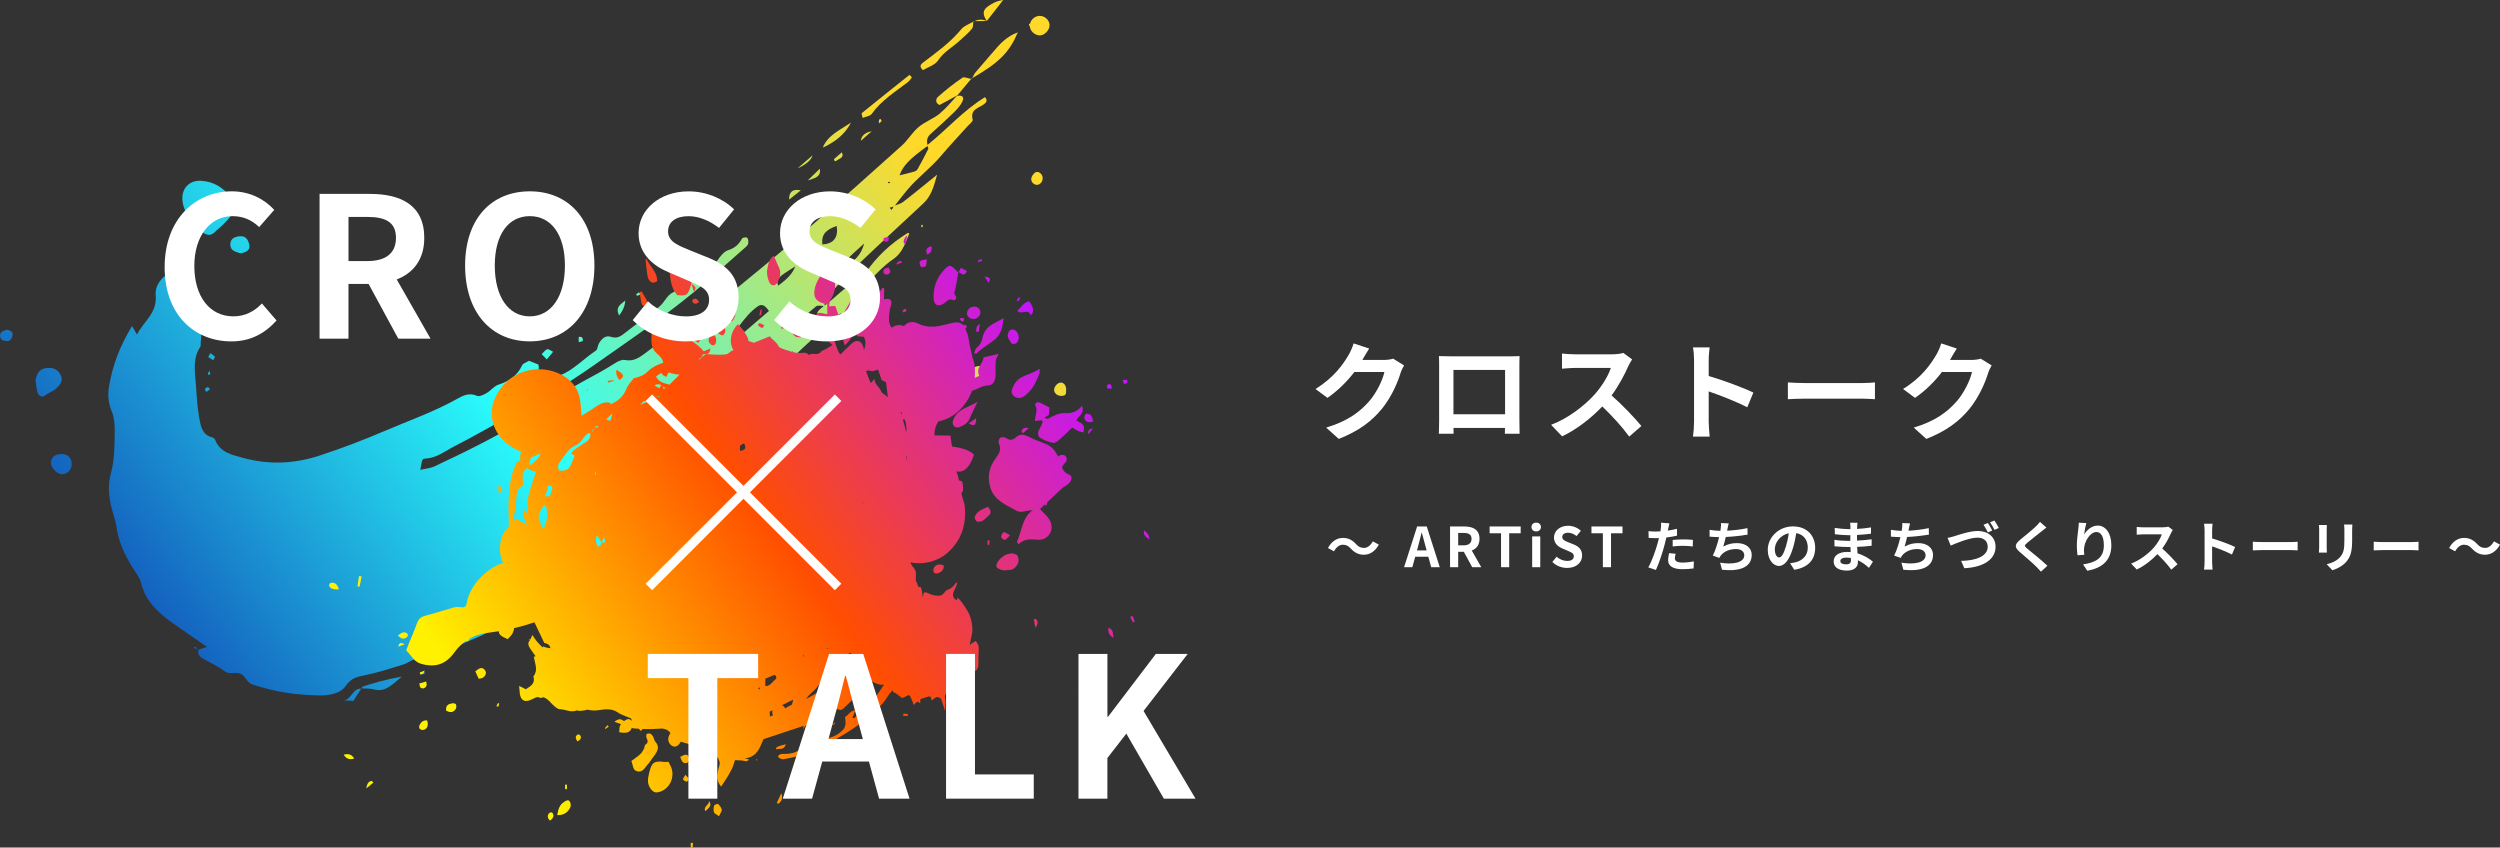 <?xml version="1.0" encoding="UTF-8"?>
<svg id="_レイヤー_5" data-name="レイヤー 5" xmlns="http://www.w3.org/2000/svg" width="819" height="277.66" xmlns:xlink="http://www.w3.org/1999/xlink" viewBox="0 0 819 277.66">
  <rect x="0" y="0" width="819" height="277.66" fill="#333333" stroke="none"/>
  <defs>
    <linearGradient id="_名称未設定グラデーション_119" data-name="名称未設定グラデーション 119" x1="84.57" y1="262.91" x2="322.55" y2="79.28" gradientUnits="userSpaceOnUse">
      <stop offset="0" stop-color="#1253b9"/>
      <stop offset=".48" stop-color="#2afffc"/>
      <stop offset="1" stop-color="#ffd92a"/>
    </linearGradient>
    <linearGradient id="_名称未設定グラデーション_119-2" data-name="名称未設定グラデーション 119" x1="58.13" y1="228.43" x2="296" y2="44.89" xlink:href="#_名称未設定グラデーション_119"/>
    <linearGradient id="_名称未設定グラデーション_119-3" data-name="名称未設定グラデーション 119" x1="40.22" y1="205.35" x2="278.15" y2="21.77" xlink:href="#_名称未設定グラデーション_119"/>
    <linearGradient id="_名称未設定グラデーション_119-4" data-name="名称未設定グラデーション 119" x1="56.29" y1="226.17" x2="294.21" y2="42.59" xlink:href="#_名称未設定グラデーション_119"/>
    <linearGradient id="_名称未設定グラデーション_119-5" data-name="名称未設定グラデーション 119" x1="49.13" y1="216.9" x2="287.06" y2="33.31" xlink:href="#_名称未設定グラデーション_119"/>
    <linearGradient id="_名称未設定グラデーション_119-6" data-name="名称未設定グラデーション 119" x1="49.75" y1="217.7" x2="287.67" y2="34.11" xlink:href="#_名称未設定グラデーション_119"/>
    <linearGradient id="_名称未設定グラデーション_119-7" data-name="名称未設定グラデーション 119" x1="57.17" y1="227.33" x2="295.1" y2="43.74" xlink:href="#_名称未設定グラデーション_119"/>
    <linearGradient id="_名称未設定グラデーション_119-8" data-name="名称未設定グラデーション 119" x1="56.92" y1="226.99" x2="294.85" y2="43.41" xlink:href="#_名称未設定グラデーション_119"/>
    <linearGradient id="_名称未設定グラデーション_119-9" data-name="名称未設定グラデーション 119" x1="79.24" y1="255.86" x2="316.98" y2="72.42" xlink:href="#_名称未設定グラデーション_119"/>
    <linearGradient id="_名称未設定グラデーション_119-10" data-name="名称未設定グラデーション 119" x1="80.65" y1="257.75" x2="318.57" y2="74.16" xlink:href="#_名称未設定グラデーション_119"/>
    <linearGradient id="_名称未設定グラデーション_119-11" data-name="名称未設定グラデーション 119" x1="49.82" y1="217.79" x2="287.74" y2="34.2" xlink:href="#_名称未設定グラデーション_119"/>
    <linearGradient id="_名称未設定グラデーション_119-12" data-name="名称未設定グラデーション 119" x1="86.09" y1="264.8" x2="324.02" y2="81.22" xlink:href="#_名称未設定グラデーション_119"/>
    <linearGradient id="_名称未設定グラデーション_119-13" data-name="名称未設定グラデーション 119" x1="84.56" y1="262.97" x2="322.6" y2="79.3" xlink:href="#_名称未設定グラデーション_119"/>
    <linearGradient id="_名称未設定グラデーション_119-14" data-name="名称未設定グラデーション 119" x1="48.77" y1="216.43" x2="286.69" y2="32.85" xlink:href="#_名称未設定グラデーション_119"/>
    <linearGradient id="_名称未設定グラデーション_119-15" data-name="名称未設定グラデーション 119" x1="53.32" y1="222.33" x2="291.24" y2="38.74" xlink:href="#_名称未設定グラデーション_119"/>
    <linearGradient id="_名称未設定グラデーション_119-16" data-name="名称未設定グラデーション 119" x1="50.19" y1="218.27" x2="288.12" y2="34.69" xlink:href="#_名称未設定グラデーション_119"/>
    <linearGradient id="_名称未設定グラデーション_119-17" data-name="名称未設定グラデーション 119" x1="53.27" y1="222.27" x2="291.2" y2="38.68" xlink:href="#_名称未設定グラデーション_119"/>
    <linearGradient id="_名称未設定グラデーション_119-18" data-name="名称未設定グラデーション 119" x1="79.45" y1="256.19" x2="317.37" y2="72.61" xlink:href="#_名称未設定グラデーション_119"/>
    <linearGradient id="_名称未設定グラデーション_119-19" data-name="名称未設定グラデーション 119" x1="79.21" y1="255.88" x2="317.12" y2="72.3" xlink:href="#_名称未設定グラデーション_119"/>
    <linearGradient id="_名称未設定グラデーション_119-20" data-name="名称未設定グラデーション 119" x1="50.76" y1="219" x2="288.68" y2="35.42" xlink:href="#_名称未設定グラデーション_119"/>
    <linearGradient id="_名称未設定グラデーション_119-21" data-name="名称未設定グラデーション 119" x1="90.6" y1="270.64" x2="328.52" y2="87.06" xlink:href="#_名称未設定グラデーション_119"/>
    <linearGradient id="_名称未設定グラデーション_119-22" data-name="名称未設定グラデーション 119" x1="90.74" y1="270.98" x2="328.81" y2="87.28" xlink:href="#_名称未設定グラデーション_119"/>
    <linearGradient id="_名称未設定グラデーション_119-23" data-name="名称未設定グラデーション 119" x1="48.89" y1="216.6" x2="286.82" y2="33.01" xlink:href="#_名称未設定グラデーション_119"/>
    <linearGradient id="_名称未設定グラデーション_119-24" data-name="名称未設定グラデーション 119" x1="90.82" y1="270.93" x2="328.74" y2="87.34" xlink:href="#_名称未設定グラデーション_119"/>
    <linearGradient id="_名称未設定グラデーション_119-25" data-name="名称未設定グラデーション 119" x1="53.01" y1="221.94" x2="290.94" y2="38.35" xlink:href="#_名称未設定グラデーション_119"/>
    <linearGradient id="_名称未設定グラデーション_119-26" data-name="名称未設定グラデーション 119" x1="53.35" y1="222.36" x2="291.27" y2="38.78" xlink:href="#_名称未設定グラデーション_119"/>
    <linearGradient id="_名称未設定グラデーション_119-27" data-name="名称未設定グラデーション 119" x1="90.64" y1="270.7" x2="328.57" y2="87.11" xlink:href="#_名称未設定グラデーション_119"/>
    <linearGradient id="_名称未設定グラデーション_119-28" data-name="名称未設定グラデーション 119" x1="90.79" y1="270.94" x2="328.76" y2="87.32" xlink:href="#_名称未設定グラデーション_119"/>
    <linearGradient id="_名称未設定グラデーション_119-29" data-name="名称未設定グラデーション 119" x1="90.7" y1="270.77" x2="328.63" y2="87.19" xlink:href="#_名称未設定グラデーション_119"/>
    <linearGradient id="_名称未設定グラデーション_119-30" data-name="名称未設定グラデーション 119" x1="91.23" y1="271.41" x2="329.1" y2="87.86" xlink:href="#_名称未設定グラデーション_119"/>
    <linearGradient id="_名称未設定グラデーション_119-31" data-name="名称未設定グラデーション 119" x1="84.2" y1="262.34" x2="322.11" y2="78.77" xlink:href="#_名称未設定グラデーション_119"/>
    <linearGradient id="_名称未設定グラデーション_119-32" data-name="名称未設定グラデーション 119" x1="8.29" y1="163.97" x2="246.21" y2="-19.62" xlink:href="#_名称未設定グラデーション_119"/>
    <linearGradient id="_名称未設定グラデーション_119-33" data-name="名称未設定グラデーション 119" x1="12.9" y1="169.95" x2="250.83" y2="-13.63" xlink:href="#_名称未設定グラデーション_119"/>
    <linearGradient id="_名称未設定グラデーション_119-34" data-name="名称未設定グラデーション 119" x1="50.58" y1="218.77" x2="288.5" y2="35.19" xlink:href="#_名称未設定グラデーション_119"/>
    <linearGradient id="_名称未設定グラデーション_119-35" data-name="名称未設定グラデーション 119" x1="50.59" y1="218.78" x2="288.5" y2="35.2" xlink:href="#_名称未設定グラデーション_119"/>
    <linearGradient id="_名称未設定グラデーション_119-36" data-name="名称未設定グラデーション 119" x1="86.99" y1="265.98" x2="324.93" y2="82.38" xlink:href="#_名称未設定グラデーション_119"/>
    <linearGradient id="_名称未設定グラデーション_119-37" data-name="名称未設定グラデーション 119" x1="52.63" y1="221.41" x2="290.54" y2="37.84" xlink:href="#_名称未設定グラデーション_119"/>
    <linearGradient id="_名称未設定グラデーション_119-38" data-name="名称未設定グラデーション 119" x1="55.69" y1="225.38" x2="293.61" y2="41.8" xlink:href="#_名称未設定グラデーション_119"/>
    <linearGradient id="_名称未設定グラデーション_119-39" data-name="名称未設定グラデーション 119" x1="49.12" y1="216.88" x2="287.05" y2="33.3" xlink:href="#_名称未設定グラデーション_119"/>
    <linearGradient id="_名称未設定グラデーション_119-40" data-name="名称未設定グラデーション 119" x1="48.26" y1="215.86" x2="286.22" y2="32.25" xlink:href="#_名称未設定グラデーション_119"/>
    <linearGradient id="_名称未設定グラデーション_119-41" data-name="名称未設定グラデーション 119" x1="290.91" y1="31.86" x2="355.64" y2="-18.09" xlink:href="#_名称未設定グラデーション_119"/>
    <linearGradient id="_名称未設定グラデーション_119-42" data-name="名称未設定グラデーション 119" x1="74.45" y1="249.67" x2="312.35" y2="66.1" xlink:href="#_名称未設定グラデーション_119"/>
    <linearGradient id="_名称未設定グラデーション_119-43" data-name="名称未設定グラデーション 119" x1="87.61" y1="266.73" x2="325.51" y2="83.17" xlink:href="#_名称未設定グラデーション_119"/>
    <linearGradient id="_名称未設定グラデーション_119-44" data-name="名称未設定グラデーション 119" x1="87.59" y1="266.77" x2="325.54" y2="83.17" xlink:href="#_名称未設定グラデーション_119"/>
    <linearGradient id="_名称未設定グラデーション_119-45" data-name="名称未設定グラデーション 119" x1="90.74" y1="270.82" x2="328.66" y2="87.24" xlink:href="#_名称未設定グラデーション_119"/>
    <linearGradient id="_名称未設定グラデーション_119-46" data-name="名称未設定グラデーション 119" x1="90.38" y1="270.35" x2="328.3" y2="86.77" xlink:href="#_名称未設定グラデーション_119"/>
    <linearGradient id="_名称未設定グラデーション_119-47" data-name="名称未設定グラデーション 119" x1="91.26" y1="271.73" x2="329.41" y2="87.97" xlink:href="#_名称未設定グラデーション_119"/>
    <linearGradient id="_名称未設定グラデーション_119-48" data-name="名称未設定グラデーション 119" x1="10.56" y1="166.9" x2="248.47" y2="-16.68" xlink:href="#_名称未設定グラデーション_119"/>
    <linearGradient id="_名称未設定グラデーション_119-49" data-name="名称未設定グラデーション 119" x1="53" y1="221.92" x2="290.96" y2="38.31" xlink:href="#_名称未設定グラデーション_119"/>
    <linearGradient id="_名称未設定グラデーション_119-50" data-name="名称未設定グラデーション 119" x1="52.52" y1="221.29" x2="290.45" y2="37.69" xlink:href="#_名称未設定グラデーション_119"/>
    <linearGradient id="_名称未設定グラデーション_119-51" data-name="名称未設定グラデーション 119" x1="72.82" y1="214.97" x2="310.75" y2="31.38" xlink:href="#_名称未設定グラデーション_119"/>
    <linearGradient id="_名称未設定グラデーション_119-52" data-name="名称未設定グラデーション 119" x1="6.89" y1="162.15" x2="244.81" y2="-21.44" xlink:href="#_名称未設定グラデーション_119"/>
    <linearGradient id="_名称未設定グラデーション_119-53" data-name="名称未設定グラデーション 119" x1="-16.44" y1="131.92" x2="221.48" y2="-51.67" xlink:href="#_名称未設定グラデーション_119"/>
    <linearGradient id="_名称未設定グラデーション_119-54" data-name="名称未設定グラデーション 119" x1="-5.99" y1="145.46" x2="231.93" y2="-38.13" xlink:href="#_名称未設定グラデーション_119"/>
    <linearGradient id="_名称未設定グラデーション_119-55" data-name="名称未設定グラデーション 119" x1="105.18" y1="289.53" x2="343.1" y2="105.95" xlink:href="#_名称未設定グラデーション_119"/>
    <linearGradient id="_名称未設定グラデーション_119-56" data-name="名称未設定グラデーション 119" x1="-8.09" y1="142.74" x2="229.84" y2="-40.84" xlink:href="#_名称未設定グラデーション_119"/>
    <linearGradient id="_名称未設定グラデーション_119-57" data-name="名称未設定グラデーション 119" x1="117.34" y1="305.29" x2="355.26" y2="121.71" xlink:href="#_名称未設定グラデーション_119"/>
    <linearGradient id="_名称未設定グラデーション_119-58" data-name="名称未設定グラデーション 119" x1="80.97" y1="258.16" x2="318.89" y2="74.58" xlink:href="#_名称未設定グラデーション_119"/>
    <linearGradient id="_名称未設定グラデーション_119-59" data-name="名称未設定グラデーション 119" x1="-20.15" y1="127.11" x2="217.77" y2="-56.48" xlink:href="#_名称未設定グラデーション_119"/>
    <linearGradient id="_名称未設定グラデーション_100" data-name="名称未設定グラデーション 100" x1="197.23" y1="287.33" x2="379.16" y2="155.09" gradientUnits="userSpaceOnUse">
      <stop offset="0" stop-color="#fff100"/>
      <stop offset=".5" stop-color="#ff4e00"/>
      <stop offset="1" stop-color="#c315ff"/>
    </linearGradient>
    <linearGradient id="_名称未設定グラデーション_100-2" data-name="名称未設定グラデーション 100" x1="120.89" y1="182.3" x2="302.83" y2="50.07" xlink:href="#_名称未設定グラデーション_100"/>
    <linearGradient id="_名称未設定グラデーション_100-3" data-name="名称未設定グラデーション 100" x1="199.98" y1="291.24" x2="382.07" y2="158.89" xlink:href="#_名称未設定グラデーション_100"/>
    <linearGradient id="_名称未設定グラデーション_100-4" data-name="名称未設定グラデーション 100" x1="199.72" y1="290.76" x2="381.65" y2="158.52" xlink:href="#_名称未設定グラデーション_100"/>
    <linearGradient id="_名称未設定グラデーション_100-5" data-name="名称未設定グラデーション 100" x1="188.24" y1="274.96" x2="370.2" y2="142.71" xlink:href="#_名称未設定グラデーション_100"/>
    <linearGradient id="_名称未設定グラデーション_100-6" data-name="名称未設定グラデーション 100" x1="198.4" y1="288.92" x2="380.31" y2="156.7" xlink:href="#_名称未設定グラデーション_100"/>
    <linearGradient id="_名称未設定グラデーション_100-7" data-name="名称未設定グラデーション 100" x1="197.82" y1="287.96" x2="379.55" y2="155.87" xlink:href="#_名称未設定グラデーション_100"/>
    <linearGradient id="_名称未設定グラデーション_100-8" data-name="名称未設定グラデーション 100" x1="197.88" y1="288.25" x2="379.85" y2="155.99" xlink:href="#_名称未設定グラデーション_100"/>
    <linearGradient id="_名称未設定グラデーション_100-9" data-name="名称未設定グラデーション 100" x1="199.61" y1="290.58" x2="381.52" y2="158.36" xlink:href="#_名称未設定グラデーション_100"/>
    <linearGradient id="_名称未設定グラデーション_100-10" data-name="名称未設定グラデーション 100" x1="199.59" y1="290.57" x2="381.52" y2="158.34" xlink:href="#_名称未設定グラデーション_100"/>
    <linearGradient id="_名称未設定グラデーション_100-11" data-name="名称未設定グラデーション 100" x1="199.52" y1="290.5" x2="381.48" y2="158.25" xlink:href="#_名称未設定グラデーション_100"/>
    <linearGradient id="_名称未設定グラデーション_100-12" data-name="名称未設定グラデーション 100" x1="199.84" y1="290.9" x2="381.76" y2="158.68" xlink:href="#_名称未設定グラデーション_100"/>
    <linearGradient id="_名称未設定グラデーション_100-13" data-name="名称未設定グラデーション 100" x1="199.16" y1="289.98" x2="381.09" y2="157.74" xlink:href="#_名称未設定グラデーション_100"/>
    <linearGradient id="_名称未設定グラデーション_100-14" data-name="名称未設定グラデーション 100" x1="196.47" y1="286.27" x2="378.4" y2="154.04" xlink:href="#_名称未設定グラデーション_100"/>
    <linearGradient id="_名称未設定グラデーション_100-15" data-name="名称未設定グラデーション 100" x1="119.73" y1="180.69" x2="301.65" y2="48.47" xlink:href="#_名称未設定グラデーション_100"/>
    <linearGradient id="_名称未設定グラデーション_100-16" data-name="名称未設定グラデーション 100" x1="128.76" y1="193.11" x2="310.68" y2="60.88" xlink:href="#_名称未設定グラデーション_100"/>
    <linearGradient id="_名称未設定グラデーション_100-17" data-name="名称未設定グラデーション 100" x1="177.5" y1="260.18" x2="359.43" y2="127.95" xlink:href="#_名称未設定グラデーション_100"/>
    <linearGradient id="_名称未設定グラデーション_100-18" data-name="名称未設定グラデーション 100" x1="144.26" y1="214.45" x2="326.19" y2="82.22" xlink:href="#_名称未設定グラデーション_100"/>
    <linearGradient id="_名称未設定グラデーション_100-19" data-name="名称未設定グラデーション 100" x1="187.99" y1="274.62" x2="369.93" y2="142.38" xlink:href="#_名称未設定グラデーション_100"/>
    <linearGradient id="_名称未設定グラデーション_100-20" data-name="名称未設定グラデーション 100" x1="112.35" y1="170.54" x2="294.28" y2="38.31" xlink:href="#_名称未設定グラデーション_100"/>
    <linearGradient id="_名称未設定グラデーション_100-21" data-name="名称未設定グラデーション 100" x1="182.59" y1="267.18" x2="364.52" y2="134.95" xlink:href="#_名称未設定グラデーション_100"/>
    <linearGradient id="_名称未設定グラデーション_100-22" data-name="名称未設定グラデーション 100" x1="168.48" y1="247.76" x2="350.41" y2="115.53" xlink:href="#_名称未設定グラデーション_100"/>
    <linearGradient id="_名称未設定グラデーション_100-23" data-name="名称未設定グラデーション 100" x1="156.68" y1="231.54" x2="338.61" y2="99.3" xlink:href="#_名称未設定グラデーション_100"/>
    <linearGradient id="_名称未設定グラデーション_100-24" data-name="名称未設定グラデーション 100" x1="123.75" y1="186.22" x2="305.68" y2="53.99" xlink:href="#_名称未設定グラデーション_100"/>
    <linearGradient id="_名称未設定グラデーション_100-25" data-name="名称未設定グラデーション 100" x1="166.47" y1="245.01" x2="348.4" y2="112.78" xlink:href="#_名称未設定グラデーション_100"/>
    <linearGradient id="_名称未設定グラデーション_100-26" data-name="名称未設定グラデーション 100" x1="127.74" y1="180.11" x2="309.67" y2="47.87" xlink:href="#_名称未設定グラデーション_100"/>
    <linearGradient id="_名称未設定グラデーション_100-27" data-name="名称未設定グラデーション 100" x1="183.88" y1="268.95" x2="365.81" y2="136.72" xlink:href="#_名称未設定グラデーション_100"/>
    <linearGradient id="_名称未設定グラデーション_100-28" data-name="名称未設定グラデーション 100" x1="156.97" y1="231.92" x2="338.9" y2="99.69" xlink:href="#_名称未設定グラデーション_100"/>
    <linearGradient id="_名称未設定グラデーション_100-29" data-name="名称未設定グラデーション 100" x1="108.24" y1="164.89" x2="290.17" y2="32.66" xlink:href="#_名称未設定グラデーション_100"/>
    <linearGradient id="_名称未設定グラデーション_100-30" data-name="名称未設定グラデーション 100" x1="140.31" y1="209.01" x2="322.24" y2="76.77" xlink:href="#_名称未設定グラデーション_100"/>
    <linearGradient id="_名称未設定グラデーション_100-31" data-name="名称未設定グラデーション 100" x1="182.18" y1="266.61" x2="364.11" y2="134.38" xlink:href="#_名称未設定グラデーション_100"/>
    <linearGradient id="_名称未設定グラデーション_100-32" data-name="名称未設定グラデーション 100" x1="151.41" y1="224.27" x2="333.33" y2="92.04" xlink:href="#_名称未設定グラデーション_100"/>
    <linearGradient id="_名称未設定グラデーション_100-33" data-name="名称未設定グラデーション 100" x1="159.59" y1="235.55" x2="341.52" y2="103.31" xlink:href="#_名称未設定グラデーション_100"/>
    <linearGradient id="_名称未設定グラデーション_100-34" data-name="名称未設定グラデーション 100" x1="151.76" y1="224.76" x2="333.69" y2="92.53" xlink:href="#_名称未設定グラデーション_100"/>
    <linearGradient id="_名称未設定グラデーション_100-35" data-name="名称未設定グラデーション 100" x1="199.88" y1="290.96" x2="381.8" y2="158.74" xlink:href="#_名称未設定グラデーション_100"/>
    <linearGradient id="_名称未設定グラデーション_100-36" data-name="名称未設定グラデーション 100" x1="111.83" y1="169.82" x2="293.75" y2="37.59" xlink:href="#_名称未設定グラデーション_100"/>
    <linearGradient id="_名称未設定グラデーション_100-37" data-name="名称未設定グラデーション 100" x1="153.77" y1="227.53" x2="335.7" y2="95.3" xlink:href="#_名称未設定グラデーション_100"/>
    <linearGradient id="_名称未設定グラデーション_100-38" data-name="名称未設定グラデーション 100" x1="187.28" y1="273.63" x2="369.21" y2="141.4" xlink:href="#_名称未設定グラデーション_100"/>
    <linearGradient id="_名称未設定グラデーション_100-39" data-name="名称未設定グラデーション 100" x1="153.42" y1="227.05" x2="335.35" y2="94.81" xlink:href="#_名称未設定グラデーション_100"/>
    <linearGradient id="_名称未設定グラデーション_100-40" data-name="名称未設定グラデーション 100" x1="125.98" y1="189.29" x2="307.91" y2="57.06" xlink:href="#_名称未設定グラデーション_100"/>
    <linearGradient id="_名称未設定グラデーション_100-41" data-name="名称未設定グラデーション 100" x1="188.21" y1="274.92" x2="370.14" y2="142.69" xlink:href="#_名称未設定グラデーション_100"/>
    <linearGradient id="_名称未設定グラデーション_100-42" data-name="名称未設定グラデーション 100" x1="180.86" y1="264.82" x2="362.8" y2="132.58" xlink:href="#_名称未設定グラデーション_100"/>
    <linearGradient id="_名称未設定グラデーション_100-43" data-name="名称未設定グラデーション 100" x1="138" y1="205.83" x2="319.93" y2="73.6" xlink:href="#_名称未設定グラデーション_100"/>
    <linearGradient id="_名称未設定グラデーション_100-44" data-name="名称未設定グラデーション 100" x1="120.79" y1="182.16" x2="302.72" y2="49.92" xlink:href="#_名称未設定グラデーション_100"/>
    <linearGradient id="_名称未設定グラデーション_100-45" data-name="名称未設定グラデーション 100" x1="121.62" y1="183.3" x2="303.55" y2="51.07" xlink:href="#_名称未設定グラデーション_100"/>
    <linearGradient id="_名称未設定グラデーション_100-46" data-name="名称未設定グラデーション 100" x1="137.11" y1="204.61" x2="319.04" y2="72.38" xlink:href="#_名称未設定グラデーション_100"/>
    <linearGradient id="_名称未設定グラデーション_100-47" data-name="名称未設定グラデーション 100" x1="147.03" y1="218.25" x2="328.97" y2="86.02" xlink:href="#_名称未設定グラデーション_100"/>
    <linearGradient id="_名称未設定グラデーション_100-48" data-name="名称未設定グラデーション 100" x1="149.8" y1="222.07" x2="331.73" y2="89.85" xlink:href="#_名称未設定グラデーション_100"/>
    <linearGradient id="_名称未設定グラデーション_100-49" data-name="名称未設定グラデーション 100" x1="181.91" y1="266.25" x2="363.84" y2="134.01" xlink:href="#_名称未設定グラデーション_100"/>
    <linearGradient id="_名称未設定グラデーション_100-50" data-name="名称未設定グラデーション 100" x1="135.1" y1="201.85" x2="317.03" y2="69.61" xlink:href="#_名称未設定グラデーション_100"/>
    <linearGradient id="_名称未設定グラデーション_100-51" data-name="名称未設定グラデーション 100" x1="168.51" y1="247.8" x2="350.44" y2="115.57" xlink:href="#_名称未設定グラデーション_100"/>
    <linearGradient id="_名称未設定グラデーション_100-52" data-name="名称未設定グラデーション 100" x1="205.59" y1="298.84" x2="387.53" y2="166.6" xlink:href="#_名称未設定グラデーション_100"/>
    <linearGradient id="_名称未設定グラデーション_100-53" data-name="名称未設定グラデーション 100" x1="216.82" y1="314.29" x2="398.76" y2="182.05" xlink:href="#_名称未設定グラデーション_100"/>
    <linearGradient id="_名称未設定グラデーション_100-54" data-name="名称未設定グラデーション 100" x1="198.06" y1="288.47" x2="380" y2="156.23" xlink:href="#_名称未設定グラデーション_100"/>
    <linearGradient id="_名称未設定グラデーション_100-55" data-name="名称未設定グラデーション 100" x1="222.72" y1="322.4" x2="404.65" y2="190.16" xlink:href="#_名称未設定グラデーション_100"/>
    <linearGradient id="_名称未設定グラデーション_100-56" data-name="名称未設定グラデーション 100" x1="136.6" y1="203.91" x2="318.53" y2="71.67" xlink:href="#_名称未設定グラデーション_100"/>
    <linearGradient id="_名称未設定グラデーション_100-57" data-name="名称未設定グラデーション 100" x1="143.46" y1="213.1" x2="325.27" y2="80.96" xlink:href="#_名称未設定グラデーション_100"/>
    <linearGradient id="_名称未設定グラデーション_100-58" data-name="名称未設定グラデーション 100" x1="143.65" y1="213.61" x2="325.58" y2="81.38" xlink:href="#_名称未設定グラデーション_100"/>
    <linearGradient id="_名称未設定グラデーション_100-59" data-name="名称未設定グラデーション 100" x1="132.37" y1="198.09" x2="314.3" y2="65.86" xlink:href="#_名称未設定グラデーション_100"/>
    <linearGradient id="_名称未設定グラデーション_100-60" data-name="名称未設定グラデーション 100" x1="193.32" y1="281.94" x2="375.25" y2="149.7" xlink:href="#_名称未設定グラデーション_100"/>
    <linearGradient id="_名称未設定グラデーション_100-61" data-name="名称未設定グラデーション 100" x1="205.12" y1="298.18" x2="387.05" y2="165.95" xlink:href="#_名称未設定グラデーション_100"/>
    <linearGradient id="_名称未設定グラデーション_100-62" data-name="名称未設定グラデーション 100" x1="123.68" y1="186.13" x2="305.62" y2="53.9" xlink:href="#_名称未設定グラデーション_100"/>
    <linearGradient id="_名称未設定グラデーション_100-63" data-name="名称未設定グラデーション 100" x1="172.8" y1="253.72" x2="354.74" y2="121.47" xlink:href="#_名称未設定グラデーション_100"/>
    <linearGradient id="_名称未設定グラデーション_100-64" data-name="名称未設定グラデーション 100" x1="156.37" y1="231.11" x2="338.3" y2="98.88" xlink:href="#_名称未設定グラデーション_100"/>
    <linearGradient id="_名称未設定グラデーション_100-65" data-name="名称未設定グラデーション 100" x1="118.07" y1="178.42" x2="300.01" y2="46.19" xlink:href="#_名称未設定グラデーション_100"/>
    <linearGradient id="_名称未設定グラデーション_100-66" data-name="名称未設定グラデーション 100" x1="147.68" y1="219.15" x2="329.61" y2="86.92" xlink:href="#_名称未設定グラデーション_100"/>
    <linearGradient id="_名称未設定グラデーション_100-67" data-name="名称未設定グラデーション 100" x1="130.06" y1="194.91" x2="311.99" y2="62.68" xlink:href="#_名称未設定グラデーション_100"/>
    <linearGradient id="_名称未設定グラデーション_100-68" data-name="名称未設定グラデーション 100" x1="175.41" y1="257.29" x2="357.33" y2="125.06" xlink:href="#_名称未設定グラデーション_100"/>
    <linearGradient id="_名称未設定グラデーション_100-69" data-name="名称未設定グラデーション 100" x1="206.7" y1="300.34" x2="388.62" y2="168.12" xlink:href="#_名称未設定グラデーション_100"/>
    <linearGradient id="_名称未設定グラデーション_100-70" data-name="名称未設定グラデーション 100" x1="138.26" y1="206.19" x2="320.19" y2="73.96" xlink:href="#_名称未設定グラデーション_100"/>
    <linearGradient id="_名称未設定グラデーション_100-71" data-name="名称未設定グラデーション 100" x1="217.13" y1="314.71" x2="399.06" y2="182.47" xlink:href="#_名称未設定グラデーション_100"/>
    <linearGradient id="_名称未設定グラデーション_100-72" data-name="名称未設定グラデーション 100" x1="115.68" y1="175.12" x2="297.6" y2="42.89" xlink:href="#_名称未設定グラデーション_100"/>
    <linearGradient id="_名称未設定グラデーション_100-73" data-name="名称未設定グラデーション 100" x1="125.91" y1="191.31" x2="243.25" y2="106.03" xlink:href="#_名称未設定グラデーション_100"/>
    <linearGradient id="_名称未設定グラデーション_100-74" data-name="名称未設定グラデーション 100" x1="154.38" y1="228.37" x2="336.31" y2="96.14" xlink:href="#_名称未設定グラデーション_100"/>
    <linearGradient id="_名称未設定グラデーション_100-75" data-name="名称未設定グラデーション 100" x1="178.31" y1="261.29" x2="360.24" y2="129.05" xlink:href="#_名称未設定グラデーション_100"/>
    <linearGradient id="_名称未設定グラデーション_100-76" data-name="名称未設定グラデーション 100" x1="179.21" y1="262.53" x2="361.14" y2="130.3" xlink:href="#_名称未設定グラデーション_100"/>
    <linearGradient id="_名称未設定グラデーション_100-77" data-name="名称未設定グラデーション 100" x1="125.21" y1="188.24" x2="307.14" y2="56.01" xlink:href="#_名称未設定グラデーション_100"/>
    <linearGradient id="_名称未設定グラデーション_100-78" data-name="名称未設定グラデーション 100" x1="206.34" y1="299.85" x2="388.26" y2="167.62" xlink:href="#_名称未設定グラデーション_100"/>
    <linearGradient id="_名称未設定グラデーション_100-79" data-name="名称未設定グラデーション 100" x1="188.9" y1="275.83" x2="370.81" y2="143.61" xlink:href="#_名称未設定グラデーション_100"/>
    <linearGradient id="_名称未設定グラデーション_100-80" data-name="名称未設定グラデーション 100" x1="179.11" y1="262.39" x2="361.03" y2="130.16" xlink:href="#_名称未設定グラデーション_100"/>
    <linearGradient id="_名称未設定グラデーション_100-81" data-name="名称未設定グラデーション 100" x1="183.01" y1="267.78" x2="364.95" y2="135.54" xlink:href="#_名称未設定グラデーション_100"/>
    <linearGradient id="_名称未設定グラデーション_100-82" data-name="名称未設定グラデーション 100" x1="135.17" y1="201.96" x2="317.11" y2="69.72" xlink:href="#_名称未設定グラデーション_100"/>
    <linearGradient id="_名称未設定グラデーション_100-83" data-name="名称未設定グラデーション 100" x1="144.03" y1="214.1" x2="325.95" y2="81.88" xlink:href="#_名称未設定グラデーション_100"/>
    <linearGradient id="_名称未設定グラデーション_100-84" data-name="名称未設定グラデーション 100" x1="202.43" y1="294.47" x2="384.36" y2="162.24" xlink:href="#_名称未設定グラデーション_100"/>
    <linearGradient id="_名称未設定グラデーション_100-85" data-name="名称未設定グラデーション 100" x1="143.27" y1="213.06" x2="325.19" y2="80.84" xlink:href="#_名称未設定グラデーション_100"/>
    <linearGradient id="_名称未設定グラデーション_100-86" data-name="名称未設定グラデーション 100" x1="158.63" y1="234.22" x2="340.55" y2="102" xlink:href="#_名称未設定グラデーション_100"/>
    <linearGradient id="_名称未設定グラデーション_100-87" data-name="名称未設定グラデーション 100" x1="144.99" y1="215.45" x2="326.92" y2="83.23" xlink:href="#_名称未設定グラデーション_100"/>
    <linearGradient id="_名称未設定グラデーション_100-88" data-name="名称未設定グラデーション 100" x1="174.36" y1="255.86" x2="356.3" y2="123.63" xlink:href="#_名称未設定グラデーション_100"/>
    <linearGradient id="_名称未設定グラデーション_100-89" data-name="名称未設定グラデーション 100" x1="194.45" y1="283.51" x2="376.39" y2="151.27" xlink:href="#_名称未設定グラデーション_100"/>
    <linearGradient id="_名称未設定グラデーション_100-90" data-name="名称未設定グラデーション 100" x1="132.17" y1="197.78" x2="314.08" y2="65.56" xlink:href="#_名称未設定グラデーション_100"/>
    <linearGradient id="_名称未設定グラデーション_100-91" data-name="名称未設定グラデーション 100" x1="189.8" y1="277.09" x2="371.72" y2="144.87" xlink:href="#_名称未設定グラデーション_100"/>
    <linearGradient id="_名称未設定グラデーション_100-92" data-name="名称未設定グラデーション 100" x1="151.13" y1="223.92" x2="333.07" y2="91.68" xlink:href="#_名称未設定グラデーション_100"/>
    <linearGradient id="_名称未設定グラデーション_100-93" data-name="名称未設定グラデーション 100" x1="154.39" y1="228.36" x2="336.31" y2="96.14" xlink:href="#_名称未設定グラデーション_100"/>
    <linearGradient id="_名称未設定グラデーション_100-94" data-name="名称未設定グラデーション 100" x1="159.65" y1="235.62" x2="341.58" y2="103.39" xlink:href="#_名称未設定グラデーション_100"/>
    <linearGradient id="_名称未設定グラデーション_100-95" data-name="名称未設定グラデーション 100" x1="191.37" y1="279.26" x2="373.29" y2="147.03" xlink:href="#_名称未設定グラデーション_100"/>
    <linearGradient id="_名称未設定グラデーション_100-96" data-name="名称未設定グラデーション 100" x1="184.25" y1="269.47" x2="366.18" y2="137.23" xlink:href="#_名称未設定グラデーション_100"/>
    <linearGradient id="_名称未設定グラデーション_100-97" data-name="名称未設定グラデーション 100" x1="194.24" y1="283.21" x2="376.17" y2="150.98" xlink:href="#_名称未設定グラデーション_100"/>
    <linearGradient id="_名称未設定グラデーション_100-98" data-name="名称未設定グラデーション 100" x1="189.67" y1="276.92" x2="371.6" y2="144.69" xlink:href="#_名称未設定グラデーション_100"/>
    <linearGradient id="_名称未設定グラデーション_100-99" data-name="名称未設定グラデーション 100" x1="134.44" y1="200.94" x2="316.37" y2="68.7" xlink:href="#_名称未設定グラデーション_100"/>
    <linearGradient id="_名称未設定グラデーション_100-100" data-name="名称未設定グラデーション 100" x1="129.29" y1="193.85" x2="311.22" y2="61.61" xlink:href="#_名称未設定グラデーション_100"/>
    <linearGradient id="_名称未設定グラデーション_100-101" data-name="名称未設定グラデーション 100" x1="122.44" y1="184.44" x2="304.38" y2="52.19" xlink:href="#_名称未設定グラデーション_100"/>
    <linearGradient id="_名称未設定グラデーション_100-102" data-name="名称未設定グラデーション 100" x1="127.24" y1="191.03" x2="309.17" y2="58.8" xlink:href="#_名称未設定グラデーション_100"/>
    <linearGradient id="_名称未設定グラデーション_100-103" data-name="名称未設定グラデーション 100" x1="134.85" y1="201.48" x2="316.77" y2="69.25" xlink:href="#_名称未設定グラデーション_100"/>
    <linearGradient id="_名称未設定グラデーション_100-104" data-name="名称未設定グラデーション 100" x1="124.4" y1="187.12" x2="306.33" y2="54.89" xlink:href="#_名称未設定グラデーション_100"/>
  </defs>
  <g>
    <path d="M439.88,178.45c-1.15,0-2.18.88-2.86,2.16l-1.98-1.08c1.21-2.23,2.97-3.31,4.9-3.31,1.71,0,3.02.65,4.25,1.98.77.83,1.44,1.3,2.68,1.3,1.15,0,2.18-.88,2.86-2.16l1.98,1.08c-1.21,2.23-2.97,3.31-4.9,3.31-1.71,0-3.02-.65-4.25-1.98-.77-.81-1.42-1.3-2.68-1.3Z" style="fill: #fff;"/>
    <path d="M464.25,172.47h3.15l4.27,13.34h-2.81l-.94-3.42h-4.3l-.94,3.42h-2.7l4.27-13.34ZM467.37,180.32l-.4-1.46c-.41-1.39-.77-2.93-1.17-4.36h-.07c-.36,1.46-.74,2.97-1.13,4.36l-.4,1.46h3.17Z" style="fill: #fff;"/>
    <path d="M479.55,180.77h-1.85v5.04h-2.66v-13.34h4.63c2.81,0,5.02.99,5.02,4.05,0,2-1.01,3.24-2.54,3.84l3.12,5.46h-2.97l-2.74-5.04ZM479.43,178.66c1.71,0,2.65-.72,2.65-2.14s-.94-1.93-2.65-1.93h-1.73v4.07h1.73Z" style="fill: #fff;"/>
    <path d="M491.75,174.7h-3.75v-2.23h10.17v2.23h-3.76v11.11h-2.67v-11.11Z" style="fill: #fff;"/>
    <path d="M501.71,172.65c0-.86.63-1.44,1.55-1.44s1.55.58,1.55,1.44-.65,1.44-1.55,1.44-1.55-.56-1.55-1.44ZM501.94,175.73h2.65v10.08h-2.65v-10.08Z" style="fill: #fff;"/>
    <path d="M508.55,184.1l1.4-1.73c.95.9,2.29,1.39,3.51,1.39,1.39,0,2.12-.59,2.12-1.53,0-.99-.83-1.3-2.02-1.8l-1.76-.76c-1.35-.58-2.72-1.66-2.72-3.58,0-2.16,1.93-3.85,4.61-3.85,1.6,0,3.13.63,4.2,1.66l-1.39,1.71c-.88-.67-1.84-1.08-2.81-1.08-1.17,0-1.89.52-1.89,1.4,0,.95.94,1.3,2.07,1.76l1.75.7c1.64.68,2.68,1.71,2.68,3.64,0,2.18-1.82,4.03-4.9,4.03-1.82,0-3.56-.67-4.86-1.96Z" style="fill: #fff;"/>
    <path d="M525.11,174.7h-3.75v-2.23h10.17v2.23h-3.76v11.11h-2.67v-11.11Z" style="fill: #fff;"/>
    <path d="M540.1,176.23l-.05-2.23c.92.11,1.53.13,2.27.13.52,0,1.06-.02,1.62-.05l.16-1.03c.07-.67.11-1.4.05-1.82l2.75.22c-.14.49-.31,1.3-.38,1.69l-.14.68c1.01-.14,2.02-.34,3.01-.58v2.25c-1.08.25-2.3.45-3.49.59l-.56,2.3c-.65,2.52-1.85,6.19-2.86,8.34l-2.5-.85c1.08-1.8,2.45-5.58,3.11-8.1l.38-1.51-1.19.04c-.86,0-1.55-.04-2.18-.07ZM546.48,183.61c0-.83.18-1.69.32-2.41l2.14.22c-.14.5-.25,1.1-.25,1.49,0,.79.54,1.39,2.47,1.39,1.21,0,2.45-.14,3.75-.38l-.09,2.3c-1.01.13-2.23.25-3.67.25-3.02,0-4.66-1.04-4.66-2.86ZM551.45,178.81c-1.22,0-2.34.05-3.48.2v-2.12c1.01-.09,2.3-.18,3.46-.18,1.03,0,2.11.05,3.17.16l-.05,2.16c-.9-.11-2-.22-3.1-.22Z" style="fill: #fff;"/>
    <path d="M571.41,181.85c0-1.08-.92-1.98-2.68-1.98-2.07,0-3.91.74-4.99,2.11-.2.25-.32.49-.5.79l-2.12-.76c.86-1.67,1.58-4.07,2.05-6.05-1.13-.02-2.2-.07-3.11-.16v-2.23c1.08.18,2.43.32,3.53.34l.11-.74c.11-.77.13-1.22.09-1.82l2.54.11c-.18.63-.29,1.24-.41,1.84l-.11.56c2.05-.11,4.48-.38,6.66-.85l.04,2.14c-1.87.31-4.74.65-7.15.77-.25,1.1-.54,2.25-.81,3.13,1.46-.81,2.86-1.13,4.47-1.13,2.92,0,4.84,1.55,4.84,3.85,0,4.05-3.91,5.51-9.72,4.88l-.63-2.32c3.94.65,7.92.16,7.92-2.48Z" style="fill: #fff;"/>
    <path d="M588.13,184.23c2.3-.54,4.1-2.2,4.1-4.83,0-2.48-1.35-4.34-3.78-4.75-.25,1.53-.56,3.19-1.08,4.88-1.08,3.64-2.63,5.87-4.59,5.87s-3.66-2.2-3.66-5.24c0-4.16,3.6-7.71,8.26-7.71s7.27,3.1,7.27,7.02-2.32,6.48-6.86,7.18l-1.35-2.14c.68-.07,1.19-.18,1.67-.29ZM581.43,179.92c0,1.82.72,2.7,1.42,2.7.76,0,1.46-1.13,2.2-3.56.41-1.33.76-2.86.95-4.36-2.97.61-4.57,3.24-4.57,5.22Z" style="fill: #fff;"/>
    <path d="M601.1,174.99l-.05-2.05c1.3.22,3.35.4,4.45.4h.7v-.85c0-.34-.04-.9-.11-1.24h2.43c-.05.36-.09.81-.11,1.28l-.02.74c1.48-.07,2.97-.22,4.56-.49l-.02,2.07c-1.19.14-2.83.31-4.57.4v1.85c1.82-.09,3.33-.23,4.79-.43v2.12c-1.62.18-3.02.31-4.75.36l.13,2.14c2.27.65,4,1.85,5.04,2.72l-1.3,2.02c-.97-.9-2.2-1.85-3.64-2.5l.02.67c0,1.53-1.17,2.72-3.55,2.72-2.88,0-4.39-1.1-4.39-3.01s1.67-3.1,4.45-3.1c.38,0,.76.02,1.12.05l-.07-1.67h-.94c-1.04,0-3.1-.09-4.29-.23l-.02-2.12c1.17.22,3.38.34,4.34.34h.86l.02-1.85h-.67c-1.13,0-3.22-.16-4.41-.32ZM604.87,182.66c-1.28,0-1.98.5-1.98,1.12,0,.68.65,1.1,1.89,1.1.95,0,1.58-.27,1.58-1.31l-.02-.77c-.47-.07-.97-.13-1.48-.13Z" style="fill: #fff;"/>
    <path d="M630.81,181.85c0-1.08-.92-1.98-2.68-1.98-2.07,0-3.91.74-4.99,2.11-.2.25-.32.49-.5.79l-2.12-.76c.86-1.67,1.58-4.07,2.05-6.05-1.13-.02-2.2-.07-3.11-.16v-2.23c1.08.18,2.43.32,3.53.34l.11-.74c.11-.77.13-1.22.09-1.82l2.54.11c-.18.63-.29,1.24-.41,1.84l-.11.56c2.05-.11,4.48-.38,6.66-.85l.04,2.14c-1.87.31-4.74.65-7.15.77-.25,1.1-.54,2.25-.81,3.13,1.46-.81,2.86-1.13,4.47-1.13,2.92,0,4.84,1.55,4.84,3.85,0,4.05-3.91,5.51-9.72,4.88l-.63-2.32c3.94.65,7.92.16,7.92-2.48Z" style="fill: #fff;"/>
    <path d="M651.17,179.1c0-1.69-1.15-2.97-3.33-2.97-2.66,0-6.91,1.8-8.79,2.61l-1.03-2.52c.67-.13,1.57-.36,2.23-.56,1.37-.43,5.02-1.71,7.67-1.71,3.26,0,5.82,1.87,5.82,5.2,0,4.07-3.89,6.68-10.23,7l-1.04-2.4c4.86-.09,8.7-1.51,8.7-4.66ZM649.8,171.91l1.44-.58c.45.67,1.08,1.8,1.42,2.47l-1.44.63c-.38-.74-.94-1.82-1.42-2.52ZM651.94,171.1l1.42-.58c.47.67,1.13,1.82,1.46,2.45l-1.44.61c-.36-.76-.95-1.8-1.44-2.48Z" style="fill: #fff;"/>
    <path d="M667.04,185.61c-1.1-1.13-3.75-3.38-5.38-4.79-1.8-1.53-1.66-2.48.14-4,1.42-1.15,3.89-3.15,5.1-4.32.52-.52,1.1-1.1,1.39-1.53l2.11,1.85c-.56.43-1.15.9-1.57,1.24-1.17.94-3.55,2.77-4.75,3.8-.95.83-.94,1.03.04,1.87,1.35,1.13,4.77,3.84,6.61,5.62l-2.11,1.93c-.5-.58-1.03-1.13-1.57-1.67Z" style="fill: #fff;"/>
    <path d="M689.22,178.61c0-2.77-.92-4.32-2.43-4.32-2.12,0-3.98,3.19-4.07,5.56-.04.49-.02,1.06.09,1.91l-2.21.14c-.11-.7-.23-1.8-.23-3.01,0-1.67.25-3.91.5-5.76.09-.68.14-1.4.14-1.89l2.47.11c-.25.88-.61,2.74-.72,3.75.86-1.4,2.43-2.92,4.47-2.92,2.5,0,4.45,2.45,4.45,6.41,0,5.1-3.11,7.53-7.89,8.39l-1.37-2.09c4-.61,6.81-1.93,6.81-6.28Z" style="fill: #fff;"/>
    <path d="M706.77,181.53c-1.91,2-4.3,3.87-6.77,5.04l-1.85-1.94c2.9-1.08,5.69-3.28,7.38-5.17,1.19-1.35,2.29-3.13,2.68-4.41h-6.1c-.76,0-1.73.11-2.12.13v-2.56c.49.07,1.58.13,2.12.13h6.36c.77,0,1.49-.11,1.85-.23l1.48,1.1c-.14.2-.47.76-.63,1.12-.61,1.4-1.62,3.31-2.83,4.95,1.78,1.55,3.96,3.85,5.02,5.15l-2.05,1.78c-1.17-1.62-2.84-3.46-4.54-5.08Z" style="fill: #fff;"/>
    <path d="M724.69,178.99v5.1c0,.52.09,1.78.16,2.52h-2.81c.11-.72.18-1.8.18-2.52v-10.35c0-.63-.05-1.53-.18-2.16h2.81c-.07.63-.16,1.42-.16,2.16v2.66c2.41.7,5.87,1.98,7.53,2.79l-1.03,2.48c-1.85-.97-4.56-2.02-6.5-2.68Z" style="fill: #fff;"/>
    <path d="M740.93,177.58h9.67c.85,0,1.64-.07,2.11-.11v2.83c-.43-.02-1.35-.09-2.11-.09h-9.67c-1.03,0-2.23.05-2.9.09v-2.83c.65.05,1.96.11,2.9.11Z" style="fill: #fff;"/>
    <path d="M759.76,179.44v-6.07c0-.34-.02-.97-.07-1.39h2.59c-.04.41-.05.81-.05,1.39v6.09c0,.45.02,1.15.05,1.57h-2.61c.02-.34.09-1.04.09-1.58ZM766.54,182.57c1.24-1.35,1.48-2.7,1.48-5.51v-3.42c0-.72-.04-1.3-.11-1.8h2.72c-.04.5-.07,1.08-.07,1.8v3.57c0,3.87-.76,5.55-2.09,7.02-1.19,1.3-3.06,2.18-4.38,2.59l-1.87-1.98c1.78-.41,3.24-1.1,4.32-2.27Z" style="fill: #fff;"/>
    <path d="M780.53,177.58h9.67c.85,0,1.64-.07,2.11-.11v2.83c-.43-.02-1.35-.09-2.11-.09h-9.67c-1.03,0-2.23.05-2.9.09v-2.83c.65.05,1.96.11,2.9.11Z" style="fill: #fff;"/>
    <path d="M807.17,178.45c-1.15,0-2.18.88-2.86,2.16l-1.98-1.08c1.21-2.23,2.97-3.31,4.9-3.31,1.71,0,3.02.65,4.25,1.98.77.83,1.44,1.3,2.68,1.3,1.15,0,2.18-.88,2.86-2.16l1.98,1.08c-1.21,2.23-2.97,3.31-4.9,3.31-1.71,0-3.02-.65-4.25-1.98-.77-.81-1.42-1.3-2.68-1.3Z" style="fill: #fff;"/>
  </g>
  <g>
    <path d="M441.86,116.18c.52-.88,1.26-2.49,1.58-3.68l5.11,1.68c-.81,1.23-1.72,2.8-2.14,3.57l-.1.17h7.04c1.08,0,2.24-.17,3.05-.42l3.57,2.21c-.39.67-.88,1.65-1.16,2.52-.94,3.12-2.94,7.77-6.09,11.69-3.33,4.06-7.56,7.28-14.14,9.87l-4.13-3.71c7.14-2.13,11.06-5.18,14.11-8.65,2.38-2.73,4.41-6.93,4.97-9.56h-9.84c-2.35,3.05-5.39,6.13-8.82,8.47l-3.92-2.91c6.13-3.75,9.17-8.26,10.92-11.27Z" style="fill: #fff;"/>
    <path d="M471.46,137.18v-17.12c0-.98,0-2.42-.07-3.4,1.44.03,2.77.07,3.71.07h19.25c.88,0,2.21,0,3.47-.07-.07,1.05-.07,2.35-.07,3.4v17.15c0,1.37.07,4.69.07,4.87h-4.83l.04-1.89h-16.87l.04,1.89h-4.83c0-.18.1-3.22.1-4.9ZM493.06,135.71v-14.53h-16.91v14.53h16.91Z" style="fill: #fff;"/>
    <path d="M524.91,133.15c-3.71,3.89-8.37,7.53-13.16,9.8l-3.61-3.78c5.64-2.1,11.06-6.37,14.35-10.05,2.31-2.62,4.45-6.09,5.22-8.58h-11.87c-1.47,0-3.36.21-4.13.25v-4.97c.95.14,3.08.25,4.13.25h12.36c1.51,0,2.91-.21,3.61-.46l2.87,2.14c-.28.38-.91,1.47-1.23,2.17-1.19,2.73-3.15,6.44-5.5,9.63,3.47,3.01,7.7,7.49,9.77,10.01l-3.99,3.47c-2.28-3.15-5.53-6.72-8.82-9.87Z" style="fill: #fff;"/>
    <path d="M559.77,128.22v9.91c0,1.02.17,3.47.31,4.9h-5.46c.21-1.4.35-3.5.35-4.9v-20.13c0-1.23-.11-2.98-.35-4.2h5.46c-.14,1.23-.31,2.77-.31,4.2v5.18c4.69,1.37,11.41,3.85,14.63,5.43l-2,4.83c-3.61-1.89-8.86-3.92-12.64-5.22Z" style="fill: #fff;"/>
    <path d="M591.34,125.49h18.8c1.64,0,3.18-.14,4.09-.21v5.5c-.84-.04-2.62-.18-4.09-.18h-18.8c-2,0-4.34.1-5.63.18v-5.5c1.26.1,3.82.21,5.63.21Z" style="fill: #fff;"/>
    <path d="M634.36,116.18c.53-.88,1.26-2.49,1.58-3.68l5.11,1.68c-.8,1.23-1.71,2.8-2.13,3.57l-.11.17h7.04c1.08,0,2.24-.17,3.04-.42l3.57,2.21c-.39.67-.88,1.65-1.16,2.52-.95,3.12-2.94,7.77-6.09,11.69-3.33,4.06-7.56,7.28-14.14,9.87l-4.13-3.71c7.14-2.13,11.06-5.18,14.11-8.65,2.38-2.73,4.41-6.93,4.97-9.56h-9.84c-2.34,3.05-5.39,6.13-8.82,8.47l-3.92-2.91c6.13-3.75,9.17-8.26,10.92-11.27Z" style="fill: #fff;"/>
  </g>
  <g>
    <g>
      <g>
        <path d="M238.43,144.17s-.03,0-.04.01c-.05.07-.11.13-.16.2,0,0,.2-.21.2-.21Z" style="fill: url(#_名称未設定グラデーション_119);"/>
        <path d="M313.51,31.41s0,0,.01,0c.06-.06.12-.13.18-.19-.01,0-.03.02-.04.02-.04.05-.09.11-.13.16,0,0-.02.02-.02.02Z" style="fill: url(#_名称未設定グラデーション_119-2);"/>
        <path d="M307.9,37.19c-2.13,1.72-4.88,2.68-6.98,4.44-2.08,1.75-3.5,4.28-5.53,6.1-9.51,8.56-19.06,17.07-28.72,25.46-7.54,6.55-15.18,12.99-22.93,19.28-6.12,4.97-11.66,10.83-18.89,14.21-4.92,2.3-8.98,5.65-13.21,8.83-2.09,1.57-4.05,3.02-6.96,2.42-.96-.2-2.26.45-3.19,1.04-3.11,1.99-6.3,3.75-9.56,5.48-6.13,3.26-11.81,7.38-17.62,11.22-10.13,6.69-21.02,11.96-31.97,17.11-1.35.64-2.96.74-4.65,1.14.6-3.36.58-3.63,1.67-3.68,3.7-.19,6.47-2.49,9.53-4.05,5.98-3.05,11.78-6.45,17.71-9.61,9.61-5.12,18.98-10.6,27.9-16.88,10.99-7.74,22.16-15.24,32.55-23.78,5.91-4.86,11.58-10.02,17.34-15.06.33-.29.7-.74.73-1.14.06-.62.04-1.45-.33-1.82-.25-.26-1.51-.09-1.68.22-1.02,1.93-2.36,3.15-4.57,3.85-1.36.43-2.53,1.94-3.42,3.23-1.48,2.16-3.05,4.64-5.58,4.95-4.16.51-6.06,4.13-9.34,5.79-1.7.86-2.58,3.19-4.15,4.47-3.76,3.06-7.74,5.85-11.56,8.85-1.36,1.07-2.52,1.7-4.4,1.07-1.78-.6-3.05.72-3.9,2.22-.41.74-.41,1.93-.99,2.32-5.31,3.52-9.52,9.06-16.8,9.05-1.48,0-2.96.97-5.11,1.72,1.41-2.18,3.81-3.36,3.09-6.21-.89-.36-1.95-.79-3.08-1.24-.79.5-1.95.82-2.28,1.53-1.57,3.4-4.25,5.16-7.71,6.29-1.45.47-2.54,1.98-3.92,2.78-.94.54-2.36,1.24-3.13.89-2.55-1.15-4.61-.08-6.6,1.04-7.7,4.31-16.03,7.18-24.09,10.65-6.83,2.94-13.82,5.56-20.88,7.88-8.11,2.66-16.45,3.09-24.78.82-3.77-1.03-7.85-1.72-9.49-6.13-.13-.34-.69-.61-1.11-.73-3.08-.85-3.53-3.56-3.99-6-.71-3.78-.89-7.64-1.17-11.48-.3-4.13-1.07-8.27,1.44-12.08.33-.49.06-1.34.2-2,.43-2.13-.72-4.56,1.54-6.41.56-.46.53-2.39.06-3.26-2.73-5.07-4.57-10.67-8.48-14.94-1.09.75-1.99,1.46-2.96,2.02-3.03,1.74-5.24,4.33-4.94,7.79.5,5.77-4.05,8.53-6.13,12.75-.57-.99-.9-1.56-1.61-2.78-4.22,6.87-6.42,13.13-7.55,19.79-.46,2.74-.28,5.35.88,8.12,1.03,2.46,1.04,5.47.97,8.23-.09,3.94-.13,8.02-1.17,11.77-1.33,4.79-.67,9.18.73,13.68.41,1.33.8,2.69.99,4.06.67,4.95,2.74,9.33,5.33,13.52.97,1.57,2.3,3.1,2.71,4.82,1.52,6.41,6.04,10.26,11.06,13.77,3.42,2.39,6.85,4.75,10.57,7.33-1.16.4-1.95.68-2.74.96-.4,1.25.19,2.15,1.23,2.76,2.38,1.41,4.97,2.52,7.16,4.18,1.76,1.33,3.6.29,5.24.85,1.72.59,1.99,2.88,4.03,3.57,7.05,2.4,14.33,3.48,21.69,3.59,3.15.05,7.06-.46,8.87-3.13,1.9-2.81,4.18-3.04,6.91-3.62,4.06-.86,8.04-2.17,12.02-3.4,1.31-.41,2.46-1.44,3.79-1.7,7.31-1.47,14.09-4.42,20.85-7.38,3.16-1.38,6.04-3.38,9.14-4.91,4.56-2.25,9.4-4.01,13.78-6.56,4.57-2.66,9.38-4.81,13.95-7.42,3.82-2.18,7.49-4.64,11.13-7.1,1.28-.86,2.86-1.87,1.75-3.93-6.81,4.34-13.61,8.69-20.46,12.96-.37.23-1.21-.27-1.89-.44.91-3.47,3.61-4.97,6.34-6.21,3.01-1.37,5.59-3.23,8.11-5.33,2.68-2.23,3.86-6.38,8.21-6.5.18,0,.4-.26.51-.44,2.26-3.85,6.3-5.27,9.9-7.31.19-.11.12-.68.16-1.03-2.01-.81-3.66,2.44-5.82.29.28-.52.49-1.47.91-1.58,5.9-1.52,9.62-5.98,13.77-9.92,2.85-2.71,5.83-5.29,8.87-7.78.83-.67,2.1-.8,3.18-1.17,1.11-1.36,2.32-2.66,3.27-4.13,3.19-4.88,6.57-9.59,10.96-13.51,1-.89,1.56-2.26,2.31-3.42,3.44-5.3,8.25-9.31,12.84-13.52.75-.69,2.14-.87,3.26-.94,3.69-.23,5.07-3.66,7.58-5.48.46-.34-.09-2.07-.21-3.5,4.47-4.92,8.35-10.75,14.22-14.8,2.5-1.73,3.55-3.96,5.29-8.42-.18-.06-.43-.23-.54-.16-5.6,3.46-10.3,7.86-14,13.32-.64.94-1.35,2.18-2.29,2.51-4.49,1.57-7.26,5.43-11.01,7.95.3-.99.36-2.19.98-2.89,2.92-3.3,5.89-6.56,9.07-9.61,7.38-7.06,14.88-13.99,22.35-20.95,2.46-2.29,3.41-5.21,4.54-9.43-4.32,3.48-7.66,6.26-11.11,8.9-.76.58-1.77.84-2.71,1.2,1.33-1.7,2.63-3.42,4.01-5.07,3.37-4.03,7.66-7.16,11.06-11.18,2.82-3.34,5.84-6.51,8.76-9.77.61-.69,1.8-1.59,1.65-2.1-.91-3.3,1.78-3.74,3.56-4.98.71-.49,1.53-1.2.48-2.4-7.05,4.29-12.48,10.57-18.87,15.67-.3-1.33-.15-2.53.97-3.55,2.58-2.34,5.19-4.66,7.67-7.1,1.13-1.11,2.29-2.37,2.89-3.8.66-1.56-.53-1.91-1.89-1.63-1.85,1.96-3.55,4.1-5.62,5.78ZM166.58,127.3c.19-.18.92-.12,1.11.09.25.27.38.86.26,1.22-.49,1.52-1.38,2.35-3.4,1.07.69-.84,1.3-1.67,2.03-2.38ZM154.82,206.31c-.29.16-.97-.37-1.47-.59.33-.48.56-1.21,1.01-1.4.95-.4,2.03-.53,3.05-.77.1.22.19.44.29.66-.95.72-1.85,1.53-2.88,2.11ZM176.85,192.89l-.53-.29.59-.19-.06.47ZM243.88,108.76c-.47-.48-1.08-1.09-1.82-1.85,2.08-2.79,3.8-4.85,6.04-6.46,1.51-1.09,2.51-.42,3.81,1.42-2.59,2.23-4.99,4.29-8.03,6.9ZM275.58,102.65s.2.33.31.51c-.32.16-.65.32-.97.48-.13-.17-.25-.33-.37-.5.34-.17.68-.36,1.04-.49ZM267,82.88c.06-.03.41.38.39.42-.22.31-.5.58-.76.86-.23-.22-.46-.45-.69-.67.35-.21.69-.45,1.06-.62ZM254.91,93.58c-.69-2.23-.43-2.52,5.6-6.31q-1,3.07-5.6,6.31ZM267.76,102.52c-.48,2.56-2.33,3.94-4.09,5.32-.68.53-2.02.22-3.14.3.09-.96-.04-1.58.2-1.8,2.16-2.05,4.31-4.13,6.64-5.98.52-.42,1.6-.14,2.49-.11-.76.75-1.95,1.42-2.11,2.28ZM274.47,90c-.68,1.8-1.77,3.06-4.95,2.53,1.85-1.71,3.07-2.85,4.43-4.1.28.8.64,1.27.53,1.57ZM269.44,80.08c-.55-3.71,1.81-5.03,4.67-6.06q.84,5.71-4.67,6.06ZM277.32,87.16c-.16-.9-.48-1.61-.29-1.8,1.69-1.66,3.46-3.22,6.07-5.59-1.07,4.04-3.2,5.52-5.78,7.38ZM290.8,59.72c.16-.07.33-.2.48-.18.13.02.24.2.37.31-.16.07-.32.13-.48.2-.12-.11-.24-.22-.36-.33ZM291.42,68.07c.44-.14.88-.27,1.33-.41-.21.37-.43.74-.64,1.11-.23-.23-.46-.47-.69-.7ZM303.85,47.81c.14.37.35.78.23,1.02-1.1,2.23-2.27,4.43-3.49,6.61-.2.36-.69.66-1.1.78-1.5.43-3.02.78-4.8,1.22,1.17-3.22,3.21-5.29,9.16-9.62Z" style="fill: url(#_名称未設定グラデーション_119-3);"/>
        <path d="M324.98,17.43c-1.75,2.12-3.63,4.13-5.38,6.25-.46.56-.75,1.26-1.08,1.92,8.88-5.16,12.14-8.45,14.92-15-3.65,1.26-6.09,3.98-8.45,6.84Z" style="fill: url(#_名称未設定グラデーション_119-4);"/>
        <path d="M307.3,19.82c1.88-2.87,4.78-4.35,7.14-6.54,1.36-1.26,2.81-2.45,3.98-3.87.43-.52.34-1.49.42-2.3-1.36.78-2.99,1.33-3.92,2.46-3.57,4.35-8.08,7.55-12.49,10.9-.62.47-1.54,1.21-.07,2.5,1.62-.98,3.94-1.63,4.93-3.15Z" style="fill: url(#_名称未設定グラデーション_119-5);"/>
        <path d="M285.59,37.3c3.17-4.47,7.75-7.25,11.95-10.5.49-.38.8-.98,1.19-1.48-.26-.26-.52-.53-.78-.79-5.22,4.16-10.45,8.32-15.64,12.53-.15.12.14.78.29,1.57,1.07-.45,2.46-.58,2.99-1.33Z" style="fill: url(#_名称未設定グラデーション_119-6);"/>
        <path d="M318.23,25.76s-.07.08-.1.12c.07.01.14.03.21.04h0c.06-.1.11-.21.16-.32-.1.06-.18.11-.28.16h0Z" style="fill: url(#_名称未設定グラデーション_119-7);"/>
        <path d="M315.25,25.49c-2.8,1.89-5.47,4.01-7.99,6.26-.7.63-.94,2.04.55,2.64,1.97-1.06,3.9-2.11,5.84-3.16,1.5-1.79,2.99-3.57,4.48-5.36-1.02-.22-2.28-.79-2.88-.39Z" style="fill: url(#_名称未設定グラデーション_119-8);"/>
        <path d="M118.54,225.67s0-.09,0-.15c-.06,0-.11,0-.17,0l.16.15Z" style="fill: url(#_名称未設定グラデーション_119-9);"/>
        <path d="M118.55,225.53c1.3.07,2.65-.03,3.88.31,3.64,1,5.66-1.2,9.21-4.18-5.5.96-9.28,2.1-13.03,3.35-.07.02-.06.29-.06.51Z" style="fill: url(#_名称未設定グラデーション_119-10);"/>
        <path d="M278.78,40.16c-3.9,2.64-7.61,4.16-9.23,8.2q6.61-2.99,9.23-8.2Z" style="fill: url(#_名称未設定グラデーション_119-11);"/>
        <path d="M240.53,146.66c.63-.95,2.42-1.04,3.48-1.81.81-.58.84-1.59-.02-2.23-1.9.58-3.72,1.13-5.55,1.69.1,1.88.2,3.75.3,5.63,1.15-.81,1.12-2.29,1.79-3.28Z" style="fill: url(#_名称未設定グラデーション_119-12);"/>
        <path d="M238.44,144.17s-.2.21-.2.21c.07-.02.14-.04.21-.06,0-.05,0-.1,0-.14Z" style="fill: url(#_名称未設定グラデーション_119-13);"/>
        <path d="M323.57,2.14c-1.98,1.41-1.41,3.09-.29,4.74,1.79-2.29,3.58-4.58,5.37-6.88-2.11.29-3.66,1.12-5.08,2.14Z" style="fill: url(#_名称未設定グラデーション_119-14);"/>
        <path d="M268.58,55.27c-1.47,1.42-2.73,2.63-3.99,3.85,1.74-.7,4.48-.83,3.99-3.85Z" style="fill: url(#_名称未設定グラデーション_119-15);"/>
        <path d="M266.2,50.89c-1.29,1.12-2.5,2.17-4.93,4.28q4.3-1.99,4.93-4.28Z" style="fill: url(#_名称未設定グラデーション_119-16);"/>
        <path d="M262.34,62.35q-3.93-.84-3.83,3.05c1.28-1.02,2.41-1.92,3.83-3.05Z" style="fill: url(#_名称未設定グラデーション_119-17);"/>
        <path d="M112.65,229.43c1.08.06,2.17.11,3.14.16.92-1.44,1.71-2.7,2.51-3.95-2.73-.28-3.09,3.46-5.65,3.79Z" style="fill: url(#_名称未設定グラデーション_119-18);"/>
        <path d="M118.53,225.67s-.16-.15-.16-.15c-.03.04-.05.08-.08.12.08,0,.15,0,.24.02Z" style="fill: url(#_名称未設定グラデーション_119-19);"/>
        <path d="M204.84,98.45c-1.51,1.33-3.34,2-2.05,4.91q1.92-2.32,2.05-4.91Z" style="fill: url(#_名称未設定グラデーション_119-20);"/>
        <path d="M219.28,170.58c-1.04.69-2.13,1.33-3.09,2.12-.73.61-1.82,1.16-1.33,2.43,2.3-.71,3.94-2.06,4.42-4.55Z" style="fill: url(#_名称未設定グラデーション_119-21);"/>
        <path d="M214.86,175.13s-.05.02-.08.03c0,0,.13.12.13.12-.03-.05-.03-.1-.05-.15Z" style="fill: url(#_名称未設定グラデーション_119-22);"/>
        <path d="M181.2,115.25c-.82-.38-1.54-1-1.94-.84-.71.29-1.22,1.06-1.81,1.62.56.57,1.12,1.15,1.68,1.72.5-.61,1.01-1.22,2.07-2.51Z" style="fill: url(#_名称未設定グラデーション_119-23);"/>
        <path d="M227.33,165.18c.14.25.28.51.42.76.53-.39,1.21-.69,1.56-1.21.39-.57,1.83-.57.98-2.19-1.06.95-2.01,1.8-2.96,2.64Z" style="fill: url(#_名称未設定グラデーション_119-24);"/>
        <path d="M282,46.14c1.33-1.18,2.44-2.16,3.56-3.14q-3.28.63-3.56,3.14Z" style="fill: url(#_名称未設定グラデーション_119-25);"/>
        <path d="M273.32,52.64c.19.05.49.21.55.14.82-.84,2.84-.9,1.93-2.89-.84.72-1.69,1.42-2.51,2.17-.09.08.01.38.03.57Z" style="fill: url(#_名称未設定グラデーション_119-26);"/>
        <path d="M219.3,170.58c1.21-.35,2.39-.7,3.57-1.05-.02-.09-.05-.17-.07-.26-1.14.42-2.28.83-3.42,1.25l-.11.07s0,0,0,0c.02-.01.04-.02.06-.04-.02.02-.04.03-.03.03Z" style="fill: url(#_名称未設定グラデーション_119-27);"/>
        <path d="M214.78,175.16c-.03.06-.08.11-.12.17.09-.02.15-.03.24-.05,0,0-.13-.12-.12-.12Z" style="fill: url(#_名称未設定グラデーション_119-28);"/>
        <path d="M214.66,175.33c-2.25.47-2.57.66-3.01,2.82.52-1.35,2.27-1.66,3.01-2.82Z" style="fill: url(#_名称未設定グラデーション_119-29);"/>
        <path d="M211.5,178.95c.06-.29.11-.55.15-.79-.09.23-.15.49-.15.79Z" style="fill: url(#_名称未設定グラデーション_119-30);"/>
        <path d="M137.7,220.99c.42-.06.86-.1,1.27-.21.11-.03.15-.32.23-.49-.41-.05-.83-.19-1.21-.12-.14.03-.19.53-.28.82Z" style="fill: url(#_名称未設定グラデーション_119-31);"/>
        <path d="M70.42,116.89c-.4-.49-.99-.83-1.51-1.23-.2.38-.4.76-.7,1.32.54.34,1.08.68,1.63,1.03.21-.39.69-.99.58-1.12Z" style="fill: url(#_名称未設定グラデーション_119-32);"/>
        <path d="M67.21,127.38c-.11.26.19.69.31,1.04.43-.29.86-.59,1.29-.88-.22-.27-.44-.54-.67-.8-.33.21-.82.35-.94.64Z" style="fill: url(#_名称未設定グラデーション_119-33);"/>
        <path d="M190.63,110.5c-.18-.2-.69-.11-1.05-.15v1.73c.61-.18,1.21-.19,1.34-.45.14-.27-.05-.87-.29-1.14Z" style="fill: url(#_名称未設定グラデーション_119-34);"/>
        <path d="M209.87,96.47c-.21-.24-.51-.72-.6-.68-.34.14-.61.45-.9.69.12.14.25.29.37.43.38-.15.75-.29,1.13-.44Z" style="fill: url(#_名称未設定グラデーション_119-35);"/>
        <path d="M220.84,162.1c.37.11.73.27,1.1.31.16.02.34-.23.51-.35-.23-.22-.51-.67-.66-.63-.35.09-.63.43-.94.67Z" style="fill: url(#_名称未設定グラデーション_119-36);"/>
        <path d="M287.96,39.31c-.07.36-.02.73-.02,1.12.31-.27.67-.47.85-.77.07-.13-.24-.48-.37-.72-.16.12-.42.22-.45.37Z" style="fill: url(#_名称未設定グラデーション_119-37);"/>
        <path d="M337.09,8.5c.18-.06.38-.08.52-.2.08-.06.04-.27.05-.41-.17-.05-.34-.1-.51-.15-.02.25-.04.5-.06.75Z" style="fill: url(#_名称未設定グラデーション_119-38);"/>
        <path d="M319.24,6.93c1.35,0,2.69-.03,4.03-.05-1.36-.61-2.7-.56-4.03.05Z" style="fill: url(#_名称未設定グラデーション_119-39);"/>
        <path d="M319.24,6.93c-.12,0-.25,0-.37,0h-.02s0,.12-.02.18c.06-.03.12-.06.18-.1.08-.04.15-.05.23-.09Z" style="fill: url(#_名称未設定グラデーション_119-40);"/>
        <path d="M323.29,6.88s0,0,0,0c0,0,0,0,0,0,0,0,0,0,0,0h-.01s.01,0,.02,0c0,0,0,0,0,0Z" style="fill: url(#_名称未設定グラデーション_119-41);"/>
        <path d="M301.75,74.02c0,.17.17.34.27.51.12-.16.31-.32.33-.49.01-.14-.17-.31-.27-.47-.12.15-.32.29-.33.45Z" style="fill: url(#_名称未設定グラデーション_119-42);"/>
        <path d="M238.28,150.46c.16-.06.32-.14.48-.2h0c0-.1-.01-.21-.02-.32-.06.04-.11.09-.17.13-.1.13-.2.26-.3.39Z" style="fill: url(#_名称未設定グラデーション_119-43);"/>
        <path d="M237.56,151.4c.24-.31.47-.62.71-.94-.3.12-.61.24-.91.38-.02,0,.13.36.2.56Z" style="fill: url(#_名称未設定グラデーション_119-44);"/>
        <path d="M234.09,160.05c-.37.08-.71.25-1.06.39.1.19.19.38.29.57.37-.15.74-.3,1.1-.44-.11-.18-.26-.53-.33-.51Z" style="fill: url(#_名称未設定グラデーション_119-45);"/>
        <path d="M211.45,178.96c-1.52-1.36-3.23-.14-4.83-.32,0,0-.02,0-.01,0,0,0,0,0,0,0h0s0,0,0,0c0,0,0,0,0,0,1.61.11,3.23.22,4.84.32Z" style="fill: url(#_名称未設定グラデーション_119-46);"/>
        <path d="M211.49,178.97s0,.02,0,.03c0,0,0-.05,0-.03,0,0,0-.01,0-.02,0,0,0,.01,0,.02-.02,0-.03,0-.05,0,.01.01.03.02.04.03,0,0,0-.02,0-.02Z" style="fill: url(#_名称未設定グラデーション_119-47);"/>
        <path d="M68.88,122.52c-.04-.36-.19-.72-.29-1.07-.18.33-.4.64-.51.99-.03.1.23.3.36.45.16-.12.45-.26.44-.37Z" style="fill: url(#_名称未設定グラデーション_119-48);"/>
        <path d="M64.72,212.62c.09.09.18.17.27.26.03-.01.06-.02.09-.03.01-.04.02-.09.04-.13-.13-.03-.27-.07-.4-.1Z" style="fill: url(#_名称未設定グラデーション_119-49);"/>
        <path d="M63.48,212.32c.41.1.83.2,1.24.3-.29-.28-.57-.56-.86-.84-.13.18-.25.35-.38.53Z" style="fill: url(#_名称未設定グラデーション_119-50);"/>
        <path d="M340.58,11.6c1.61.03,3.3-1.74,3.26-3.41-.05-1.62-1.59-3.04-3.28-2.99-1.77.05-3.23,1.56-3.19,3.34.03,1.55,1.57,3.03,3.22,3.06Z" style="fill: url(#_名称未設定グラデーション_119-51);"/>
        <path d="M20.13,148.75c-2.23,0-3.52,1.17-3.43,3.09.06,1.48,2.01,3.44,3.49,3.51,1.82.08,3.36-1.5,3.29-3.39-.07-2.08-1.26-3.22-3.35-3.22Z" style="fill: url(#_名称未設定グラデーション_119-52);"/>
        <path d="M60.1,75.75c1.96,2.4,4.71-.97,5.73-.08,3.29,2.9,4.64,0,5.56-.56,5.5-4.77,6.44-7.45,3.98-10.7-2.33-3.07-5.56-4.96-9.49-5.18-3.78-.22-6.34,2.38-6.15,6.15.08,1.66.69,3.19,1.38,4.75.86,1.93-2.79,3.44-1.01,5.62Z" style="fill: url(#_名称未設定グラデーション_119-53);"/>
        <path d="M75.44,80.14c.03,2.14,1.95,2.38,3.49,2.89,1.48-.41,3.09-.91,2.74-2.77-.26-1.34-.92-2.93-2.79-2.87-1.77.06-3.46.62-3.44,2.75Z" style="fill: url(#_名称未設定グラデーション_119-54);"/>
        <path d="M320.66,119.9c-1.62.05-3.04,1.59-2.99,3.28.05,1.78,1.56,3.23,3.34,3.19,1.56-.03,3.03-1.57,3.06-3.22.03-1.61-1.74-3.3-3.41-3.25Z" style="fill: url(#_名称未設定グラデーション_119-55);"/>
        <path d="M20,123.21c-.59-1.52-1.73-2.53-3.36-2.66-1.69-.12-3.37.14-4.29,1.85-.38.71-.54,1.55-.71,2.06.22,1.5.27,2.75.6,3.93.34,1.24,1.43,2.02,2.49,1.18,1.19-.95,2.7-1.36,3.77-2.38,1.08-1.03,2.19-2.24,1.51-3.98Z" style="fill: url(#_名称未設定グラデーション_119-56);"/>
        <path d="M347.53,125.33c-1.02-.01-2.15,1.21-2.2,2.37-.04,1.1,1.07,2.03,2.36,1.99,1.37-.04,1.62-.36,1.59-2.08-.02-1.33-.74-2.27-1.76-2.28Z" style="fill: url(#_名称未設定グラデーション_119-57);"/>
        <path d="M339.66,56.32c-.79.05-1.86,1.46-1.83,2.4.04,1.04.97,1.9,1.98,1.83,1.02-.07,1.85-1.15,1.77-2.32-.07-1.06-.99-1.97-1.93-1.9Z" style="fill: url(#_名称未設定グラデーション_119-58);"/>
        <path d="M2.3,108.01c-1.01.34-2.28.5-2.3,1.91-.01,1.41,1.1,1.78,2.27,1.82,1.23.04,1.67-1.01,1.84-1.9.23-1.23-.83-1.56-1.81-1.83Z" style="fill: url(#_名称未設定グラデーション_119-59);"/>
      </g>
      <g>
        <path d="M257.48,243.81c-.9.25-1.49.33-2.01.57-.43.21-1.17.1-1.25,1.11,1.11-.42,2.5.51,3.25-1.68Z" style="fill: url(#_名称未設定グラデーション_100); fill-rule: evenodd;"/>
        <path d="M201.11,124.71c-.02-.07-.05-.13-.07-.2-.67.1-1.34.19-2.01.29.07.2.15.39.22.59.62-.23,1.24-.45,1.86-.68Z" style="fill: url(#_名称未設定グラデーション_100-2); fill-rule: evenodd;"/>
        <path d="M270.9,239.62s.09.03.13.05c0-.02-.02-.08-.02-.08-.04,0-.08.02-.11.03Z" style="fill: url(#_名称未設定グラデーション_100-3); fill-rule: evenodd;"/>
        <path d="M269.05,240.07c.65-.16,1.25-.3,1.85-.45-.67-.26-1.37-.69-1.85.45Z" style="fill: url(#_名称未設定グラデーション_100-4); fill-rule: evenodd;"/>
        <path d="M228.37,245.82c-.13-.13-.39-.13-.59-.18.02.28.04.57.06.85.18-.04.36-.08.54-.13,0-.19.09-.46,0-.55Z" style="fill: url(#_名称未設定グラデーション_100-5); fill-rule: evenodd;"/>
        <path d="M269.16,236.95c-.16.05-.25.28-.38.43.26.11.52.22.8.34.09-.32.15-.52.21-.73-.21-.02-.45-.11-.63-.05Z" style="fill: url(#_名称未設定グラデーション_100-6); fill-rule: evenodd;"/>
        <path d="M272.75,233.6s-.08-.07-.12-.1c0,0-.02.08-.02.07.05,0,.09.02.13.03Z" style="fill: url(#_名称未設定グラデーション_100-7); fill-rule: evenodd;"/>
        <path d="M273.16,233.69c-.13-.03-.27-.06-.41-.09.1.09.2.18.3.27.04-.06.07-.12.11-.18Z" style="fill: url(#_名称未設定グラデーション_100-8); fill-rule: evenodd;"/>
        <path d="M273.58,236.69c.11.03.22.06.33.1-.11-.06-.22-.12-.33-.19,0,.05-.01.09-.02.13,0,0,.02-.01.03-.02,0,0,0-.02,0-.02Z" style="fill: url(#_名称未設定グラデーション_100-9); fill-rule: evenodd;"/>
        <path d="M273.56,236.73c-.4.26-.81.49-1.21.72h.02c.58.02,1.09-.06,1.2-.72Z" style="fill: url(#_名称未設定グラデーション_100-10); fill-rule: evenodd;"/>
        <path d="M272.34,237.45c-.09.15-.17.29-.26.43.09-.14.18-.29.28-.43,0,0-.02,0-.02,0Z" style="fill: url(#_名称未設定グラデーション_100-11); fill-rule: evenodd;"/>
        <path d="M271.01,239.57s.01.08.02.1c.35-.58.7-1.18,1.05-1.78-.36.56-.71,1.11-1.07,1.68Z" style="fill: url(#_名称未設定グラデーション_100-12); fill-rule: evenodd;"/>
        <path d="M265.46,241.57c-.07.06-.15.12-.22.18.1.07.2.13.29.2.03-.09.08-.18.09-.27,0-.04-.1-.08-.16-.12Z" style="fill: url(#_名称未設定グラデーション_100-13); fill-rule: evenodd;"/>
        <path d="M247.7,249.08c.1,0,.2.01.31.02.02-.08.07-.18.04-.23-.05-.08-.16-.13-.24-.19-.04.13-.07.27-.11.4Z" style="fill: url(#_名称未設定グラデーション_100-14); fill-rule: evenodd;"/>
        <path d="M192.65,127.7c-.08-.03-.18-.1-.23-.08-.08.04-.13.15-.19.23.12.05.24.09.36.14.02-.1.04-.19.06-.29Z" style="fill: url(#_名称未設定グラデーション_100-15); fill-rule: evenodd;"/>
        <polygon points="170.27 162.83 170.17 163.09 170.4 162.96 170.27 162.83" style="fill: url(#_名称未設定グラデーション_100-16); fill-rule: evenodd;"/>
        <path d="M352.64,137.75c.49-1.41,2.8-2.12,1.84-4.82-1.73,2.17-3.64,2.51-5.61,2.42-1.99-.09-3.6.82-5.26,1.69-.38.2-.87.2-1.49-.17.43-.28.87-.56,1.5-.97.04-.67.11-1.59.17-2.38-1.14-.6-2.13-1.17-3.16-1.64-.77-.36-1.79.29-1.46.9.94,1.72-.12,3.28-.13,5.13.76-.09,1.49-.17,2.27-.26.1.38.27.67.2.85-.3.75-.61,1.51-1.04,2.17-.66,1.01-.43,2.28.21,2.71,1.28.85,2.85,1.41,4.37,1.7.63.12,1.54-.64,2.17-1.19,1.4-1.21,2.69-2.54,4.03-3.83q2.27,1.52,3.71,1.59c.33-2.42.25-2.55-2.32-3.91Z" style="fill: url(#_名称未設定グラデーション_100-17); fill-rule: evenodd;"/>
        <path d="M309.29,99.37c.88-.58,1.46-1.75,2.97-1.04.58.28,1.37-.72.79-1.4-.6-.7-.42-1.08-.22-1.83.5-1.93.77-3.93,1.12-5.9-.14-.09-.28-.18-.39-.29-2.28-2.44-2.6-2.46-4.85.17-2.12,2.47-2.96,5.44-2.85,8.63.08,2.34,1.48,2.94,3.42,1.67Z" style="fill: url(#_名称未設定グラデーション_100-18); fill-rule: evenodd;"/>
        <path d="M219.02,249.56c-.4.02-.85.12-1.27.06-3.43-.44-4.22.1-5.03,3.37-.47,1.92-.9,3.69.53,5.54.95,1.23,1.86,1.24,3.01.84,3.64-1.29,5.15-5.65,3.15-8.99-.14-.23-.24-.48-.4-.82Z" style="fill: url(#_名称未設定グラデーション_100-19); fill-rule: evenodd;"/>
        <path d="M226.49,92.87s.01,0,.02.01c0-.01,0-.02-.01-.04,0,0,0,0,0,.01-.11-2.56-1.37-4.44-3.38-5.96-.82-.62-1.44-1.5-2.26-2.37-1.05-.09-1.77.54-1.65,1.71.36,3.6,0,7.4,2.64,10.45,3.24.35,3.56.09,4.64-3.82Z" style="fill: url(#_名称未設定グラデーション_100-20); fill-rule: evenodd;"/>
        <path d="M214.67,242.94c-.4-.43-.43-1.18-.75-1.7-.43-.71-1.02-1.28-2.13-.76-.02.35-.16.82-.01,1.17.38.87.75,1.59-.33,2.29-.33.22-.27.97-.52,1.42-.33.6-.68,1.25-1.18,1.7-.88.8-1.88,1.46-2.93,2.26.66,1.43.36,3,1.96,3.38,1.7.39,2.35-1.04,3.19-2,.88-.99,1.62-2.13,2.41-3.2,1.08-1.45,1.8-2.89.28-4.55Z" style="fill: url(#_名称未設定グラデーション_100-21); fill-rule: evenodd;"/>
        <path d="M332.28,125.94c-.93,1.71-1.22,2.66-.35,3.62.85.93,2.29,1.17,3.66.18,1.12-.8,2.1-1.9,2.86-3.05.86-1.3,1.42-2.81,2.07-4.25.13-.28.02-.66.03-1.65-2.9,2.2-6.54,1.95-8.27,5.16Z" style="fill: url(#_名称未設定グラデーション_100-22); fill-rule: evenodd;"/>
        <path d="M326.03,111.11c1.98-1.65,2.48-4.19,2.76-6.87-2.69,1.55-5.98,2.45-6.81,6.01-.34,1.44-.74,2.69-1.98,3.64-.46.35-.59,1.13-.91,1.79.5.1.74.22.8.15,1.83-1.87,4.17-3.07,6.14-4.72Z" style="fill: url(#_名称未設定グラデーション_100-23); fill-rule: evenodd;"/>
        <path d="M236.72,109.88c.25.03.89-.86.91-1.34.04-.76-.32-1.54-.48-2.31-.11-.53-.18-1.07-.29-1.79.14.04.26.08.39.11.03.13.04.27.08.4.01.04.31-.01.48-.02-.01-.08-.03-.16-.04-.23.79.23,1.43.42,2.04.6.41-.52.68-1,.86-1.47.07-.04.14-.05.21-.11-.05-.02-.1-.03-.15-.05.73-2.31-1.07-4.22-2.22-6.68-.43,2.16-.81,3.73-2.48,4.44-.32,2.49-.7,4.99-.89,7.49-.02.31,1,.88,1.6.97Z" style="fill: url(#_名称未設定グラデーション_100-24); fill-rule: evenodd;"/>
        <path d="M316.11,133.69c-1.88.93-3.41,2.24-3.98,4.33-.14.5.1,1.32.47,1.66.35.33,1.2.45,1.66.26,1.44-.6,2.84-1.29,3.49-2.97.69-1.76,1.61-3.44,2.48-5.26-1.65.79-2.89,1.37-4.12,1.98Z" style="fill: url(#_名称未設定グラデーション_100-25); fill-rule: evenodd;"/>
        <path d="M251.36,88.23c-.26,1.3.07,2.86.6,4.12.63,1.51,2.1,1.47,2.82,0,.71-1.44,1.23-2.98.44-4.63-.57-1.18-1.05-2.41-1.72-3.98-1.67,1.2-1.84,2.99-2.13,4.47Z" style="fill: url(#_名称未設定グラデーション_100-26); fill-rule: evenodd;"/>
        <path d="M320.6,167.58c-.6.44-1.1,1.2-1.31,1.91-.1.36.45,1.28.84,1.37,1.76.39,2.74-1.09,3.84-2.02.98-.82.52-1.91-.33-2.84-1.05.52-2.13.91-3.04,1.57Z" style="fill: url(#_名称未設定グラデーション_100-27); fill-rule: evenodd;"/>
        <path d="M333.26,101.82c1.38,1.5,3.63-.98,4.41,1.48q1.75-1.51-.51-4.63c-1.87.36-2.63,2.02-3.91,3.16Z" style="fill: url(#_名称未設定グラデーション_100-28); fill-rule: evenodd;"/>
        <path d="M212.45,91.42c.23.51.8,1.06,1.32,1.2.45.12,1.05-.3,1.51-.46.11-3.2-2.49-4.94-3.58-7.55-.07.27-.22.56-.19.82.11,1.22.25,2.44.42,3.65.11.79.19,1.63.52,2.33Z" style="fill: url(#_名称未設定グラデーション_100-29); fill-rule: evenodd;"/>
        <path d="M276.26,111.17c-.16.43.25,1.07.48,1.99,3.23-3.03,3.74-5.45,1.71-7.88-1.26,1.85-1.49,3.98-2.2,5.89Z" style="fill: url(#_名称未設定グラデーション_100-30); fill-rule: evenodd;"/>
        <path d="M184.85,262.68c-1.61.99-2,2.54-2.31,4.35,2.1.08,3.5-.84,4.3-2.55.24-.51.15-1.42-.17-1.9-.49-.75-1.17-.31-1.83.09Z" style="fill: url(#_名称未設定グラデーション_100-31); fill-rule: evenodd;"/>
        <path d="M320.48,100.87c-1.03-.75-2.58-.47-3.3.6-.7,1.05-.48,2.08.57,2.72,1.04.62,2.28.34,3.06-.71.61-.82.45-2.04-.34-2.61Z" style="fill: url(#_名称未設定グラデーション_100-32); fill-rule: evenodd;"/>
        <path d="M331.44,112.6c1.4.31,2.05-.38,2.26-1.62.21-1.28-.59-2.8-1.67-3.02-.44-.09-1.18.11-1.38.43-.35.55-.64,1.35-.49,1.94.21.82.84,1.53,1.29,2.27Z" style="fill: url(#_名称未設定グラデーション_100-33); fill-rule: evenodd;"/>
        <path d="M155.72,219.94c.4.9.75,1.67,1.08,2.4,1.4-.05,2.2-.67,2.39-1.82.07-.41-.28-1.02-.64-1.32-.99-.81-1.77-.05-2.83.73Z" style="fill: url(#_名称未設定グラデーション_100-34); fill-rule: evenodd;"/>
        <path d="M235.23,263.38c-.15-.14-1.18.25-1.29.56-.21.67-.22,1.5-.03,2.17.11.4.79.65,1.63,1.28.44-.98.99-1.63.9-2.17-.12-.67-.68-1.35-1.22-1.84Z" style="fill: url(#_名称未設定グラデーション_100-35); fill-rule: evenodd;"/>
        <path d="M211.41,100.48c.27-.49.88-1.13.75-1.44-.53-1.26-1.31-2.42-1.99-3.61-.21.11-.42.22-.63.34.22,1.29.37,2.6.72,3.86.1.37.75.58,1.15.86Z" style="fill: url(#_名称未設定グラデーション_100-36); fill-rule: evenodd;"/>
        <path d="M148.21,230.4c-1.2.18-2.25.6-2.08,2.35,1.3.84,2.42.73,3.2-.56.22-.37.21-1.04.03-1.45-.11-.24-.77-.4-1.14-.34Z" style="fill: url(#_名称未設定グラデーション_100-37); fill-rule: evenodd;"/>
        <path d="M305.97,185.94c-.27.4-.25,1.2-.02,1.65.12.25,1,.38,1.4.21,1-.41,1.89-1.02,1.83-2.54-1.37-.58-2.47-.43-3.21.68Z" style="fill: url(#_名称未設定グラデーション_100-38); fill-rule: evenodd;"/>
        <path d="M137.46,237.51c-.17.33-.21.91-.02,1.17.21.29.76.49,1.13.45,1.36-.14,1.92-1.47,1.37-3.1-1.23-.18-1.98.51-2.49,1.48Z" style="fill: url(#_名称未設定グラデーション_100-39); fill-rule: evenodd;"/>
        <path d="M232.81,112.78c.62.57,1.46.41,1.68-.38.37-1.31.07-2.42-1.33-3.28-1.27,1.85-1.32,2.79-.35,3.66Z" style="fill: url(#_名称未設定グラデーション_100-40); fill-rule: evenodd;"/>
        <path d="M224.94,249.93c1.01-.32,1-1.13.69-1.92-.4-1.02-1.03-1.02-2.8-.07.52,1.7,1.11,2.29,2.11,1.99Z" style="fill: url(#_名称未設定グラデーション_100-41); fill-rule: evenodd;"/>
        <path d="M355.69,135.66c-.36.26-.58,1.18-.39,1.6.45,1,1.36,1.33,2.85.79-.33-.85-.44-1.64-.88-2.12-.31-.33-1.27-.51-1.58-.28Z" style="fill: url(#_名称未設定グラデーション_100-42); fill-rule: evenodd;"/>
        <path d="M301.7,87.38c.16.22,1.28.14,1.51-.15.34-.43.26-1.18.45-2.3-1.13.3-2.02.28-2.29.68-.25.38-.01,1.3.32,1.77Z" style="fill: url(#_名称未設定グラデーション_100-43); fill-rule: evenodd;"/>
        <path d="M201.92,121.13q-.27,1.84,1,3.37c1.79-1.18,1.59-1.86-1-3.37Z" style="fill: url(#_名称未設定グラデーション_100-44); fill-rule: evenodd;"/>
        <path d="M108.28,190.97c-.22.06-.49.57-.46.83.1.91,1.34,1.41,3.14,1.29-.03-.29-.02-.39-.05-.47-.5-1.15-1.21-2.02-2.63-1.65Z" style="fill: url(#_名称未設定グラデーション_100-45); fill-rule: evenodd;"/>
        <path d="M133.46,208.55c.17-.17.19-.81.03-.94-1.16-1.02-2.05-.15-3.13.54,1.11,1.27,2.1,1.43,3.09.41Z" style="fill: url(#_名称未設定グラデーション_100-46); fill-rule: evenodd;"/>
        <path d="M137.76,225.27c.83.53,1.58.19,1.96-.65.16-.36-.06-.9-.11-1.36-.71.2-1.41.4-2.25.65.17.62.15,1.19.41,1.36Z" style="fill: url(#_名称未設定グラデーション_100-47); fill-rule: evenodd;"/>
        <path d="M112.59,247.24c.84,1.33,1.75,1.76,3.46,1.25-.95-1.45-1.95-1.66-3.46-1.25Z" style="fill: url(#_名称未設定グラデーション_100-48); fill-rule: evenodd;"/>
        <path d="M180.01,266.29c-.87.83-.61,1.66,0,2.46.23-.04.34-.03.4-.07.84-.67,1.24-1.47.54-2.43-.11-.15-.76-.13-.94.04Z" style="fill: url(#_名称未設定グラデーション_100-49); fill-rule: evenodd;"/>
        <path d="M289.49,89.52c.08.26.94.54,1.27.41,1.3-.52.97-1.39.29-2.27-1.1.18-1.97.57-1.56,1.86Z" style="fill: url(#_名称未設定グラデーション_100-50); fill-rule: evenodd;"/>
        <path d="M319.81,136.98c-.88.62-1.62,1.14-2.49,1.75,2.02.99,2.32.76,2.49-1.75Z" style="fill: url(#_名称未設定グラデーション_100-51); fill-rule: evenodd;"/>
        <path d="M374.78,173.77c-.33,1.79.83,2.24,1.75,2.92q.08-1.72-1.75-2.92Z" style="fill: url(#_名称未設定グラデーション_100-52); fill-rule: evenodd;"/>
        <path d="M363.14,205.65c-.3,1.91.64,2.66,1.7,3.35-.37-1.11.17-2.66-1.7-3.35Z" style="fill: url(#_名称未設定グラデーション_100-53); fill-rule: evenodd;"/>
        <path d="M231.07,265.73c1.79-1.49,2.05-2.13,1.17-3.36.28,1.32-1.98,1.74-1.17,3.36Z" style="fill: url(#_名称未設定グラデーション_100-54); fill-rule: evenodd;"/>
        <path d="M354.28,228.6c-.12-.98-.25-1.96-.42-3.33q-1.06,1.72.42,3.33Z" style="fill: url(#_名称未設定グラデーション_100-55); fill-rule: evenodd;"/>
        <path d="M303.76,83.4c1.33-.55,1.64-1.42,1.38-2.75-1.62.39-2.05,1.2-1.38,2.75Z" style="fill: url(#_名称未設定グラデーション_100-56); fill-rule: evenodd;"/>
        <path d="M314.04,89.14s-.04-.02-.07-.03c0,.03,0,.06-.02.09.01,0,.02.02.04.03.01-.03.03-.06.04-.08Z" style="fill: url(#_名称未設定グラデーション_100-57); fill-rule: evenodd;"/>
        <path d="M316.77,88.79c-.7-.36-1.34-.7-1.99-1.04-.29.55-.52.98-.74,1.39.88.35,1.81,1.73,2.73-.35Z" style="fill: url(#_名称未設定グラデーション_100-58); fill-rule: evenodd;"/>
        <path d="M296.75,79.82c.15-.87.31-1.74.49-2.76q-1.58,1.37-1.09,2.72c.19.01.4.03.59.05Z" style="fill: url(#_名称未設定グラデーション_100-59); fill-rule: evenodd;"/>
        <path d="M226.7,256.91c1.8.78,2.34.17,2.56-.78.05-.21-.37-.52-.57-.78-.58.46-1.17.92-1.99,1.57Z" style="fill: url(#_名称未設定グラデーション_100-60); fill-rule: evenodd;"/>
        <path d="M254.47,263.08c.2.07.39.14.59.21.88-.78,1.56-1.64.88-3.44-.6,1.31-1.04,2.27-1.47,3.23Z" style="fill: url(#_名称未設定グラデーション_100-61); fill-rule: evenodd;"/>
        <path d="M117.1,192.1c.23.04.46.09.68.13.23-1.14.47-2.28.7-3.41-.29-.03-.58-.06-.87-.08-.17,1.12-.34,2.24-.51,3.36Z" style="fill: url(#_名称未設定グラデーション_100-62); fill-rule: evenodd;"/>
        <path d="M189.14,240.68c-.81.63-.59,1.34.03,2.22,1.09-.58,1.44-1.21.87-2.05-.13-.19-.74-.31-.91-.17Z" style="fill: url(#_名称未設定グラデーション_100-63); fill-rule: evenodd;"/>
        <path d="M119.98,258.31c.77-.64,1.54-1.28,2.32-1.92-.16-.2-.31-.39-.47-.57-1.3.11-1.63,1.22-1.84,2.5Z" style="fill: url(#_名称未設定グラデーション_100-64); fill-rule: evenodd;"/>
        <path d="M227.04,98.07c-.18.12-.3.71-.18.87.58.77,1.29.73,2.13-.01-.5-.96-1.08-1.38-1.95-.86Z" style="fill: url(#_名称未設定グラデーション_100-65); fill-rule: evenodd;"/>
        <path d="M322.47,90.56c.43.64.85,1.27,1.39,2.09,1.24-2.09-.55-1.75-1.39-2.09Z" style="fill: url(#_名称未設定グラデーション_100-66); fill-rule: evenodd;"/>
        <path d="M289.47,78.04c-.12.08.03,1.01.22,1.07.39.13.97.07,1.31-.17.2-.13.07-.74.1-1.35-.71.17-1.24.2-1.63.45Z" style="fill: url(#_名称未設定グラデーション_100-67); fill-rule: evenodd;"/>
        <path d="M334.63,141.38c.17.18.33.37.5.55.53-.47,1.06-.94,1.89-1.68-1.66-.39-2.09.27-2.39,1.13Z" style="fill: url(#_名称未設定グラデーション_100-68); fill-rule: evenodd;"/>
        <path d="M338.65,202.87c.15.74.3,1.48.55,2.75,1.07-1.42.74-2.15.18-2.86-.25.03-.49.07-.73.11Z" style="fill: url(#_名称未設定グラデーション_100-69); fill-rule: evenodd;"/>
        <path d="M130.49,211.83c.55-.2,1.1-.39,2.05-.73-1.28-.8-1.83-.59-2.05.73Z" style="fill: url(#_名称未設定グラデーション_100-70); fill-rule: evenodd;"/>
        <path d="M370.24,202.11c.3.6.61,1.19.91,1.79.2-.08.4-.17.61-.26-.24-.62-.48-1.23-.72-1.85-.27.11-.54.22-.8.33Z" style="fill: url(#_名称未設定グラデーション_100-71); fill-rule: evenodd;"/>
        <path d="M226.51,92.88c.26.87.52,1.75.83,2.75.78-1.43.78-1.44-.83-2.75Z" style="fill: url(#_名称未設定グラデーション_100-72); fill-rule: evenodd;"/>
        <path d="M272.43,84.84s.01,0,.02,0c-.01-.02-.02-.03-.04-.05,0,0,0,.02,0,.03,0,0,0,0,.01,0,0,0,0,0,0,.01Z" style="fill: url(#_名称未設定グラデーション_100-73); fill-rule: evenodd;"/>
        <path d="M319.76,108.59c.29.05.58.1.87.16.1-.74.2-1.49.35-2.64-1.44.81-1.04,1.73-1.21,2.48Z" style="fill: url(#_名称未設定グラデーション_100-74); fill-rule: evenodd;"/>
        <path d="M363.87,125.94c-.27-.16-.95-.04-1.12.19-.18.25-.11.92.11,1.15.19.19.76,0,1.38-.03-.15-.6-.13-1.18-.37-1.31Z" style="fill: url(#_名称未設定グラデーション_100-75); fill-rule: evenodd;"/>
        <path d="M367.79,124.5c.2.6.32.96.45,1.32.37-.16.81-.25,1.08-.52.13-.13-.01-.81-.14-.85-.35-.1-.77,0-1.38.05Z" style="fill: url(#_名称未設定グラデーション_100-76); fill-rule: evenodd;"/>
        <path d="M164.03,159.32c-.28,0-.56,0-.84,0,.07.74.15,1.47.25,2.45,1.37-.92.61-1.72.59-2.45Z" style="fill: url(#_名称未設定グラデーション_100-77); fill-rule: evenodd;"/>
        <path d="M295.85,234.45c.5.05,1,.11,1.5.16.03-.23.06-.46.09-.68-.48-.07-.96-.15-1.44-.17-.04,0-.1.45-.15.69Z" style="fill: url(#_名称未設定グラデーション_100-78); fill-rule: evenodd;"/>
        <path d="M323.58,178.5c.17,0,.34,0,.51,0,.02-.49.04-.98.06-1.48-.22.02-.45.04-.67.05.03.47.07.95.1,1.42Z" style="fill: url(#_名称未設定グラデーション_100-79); fill-rule: evenodd;"/>
        <path d="M185.75,257.05c-.22,0-.43,0-.65,0,.01.49.03.99.04,1.48.2,0,.4,0,.6-.01,0-.49,0-.98,0-1.47Z" style="fill: url(#_名称未設定グラデーション_100-80); fill-rule: evenodd;"/>
        <path d="M356.55,142.31c.58-.78.93-1.25,1.49-1.99-1.11.28-1.81.46-1.49,1.99Z" style="fill: url(#_名称未設定グラデーション_100-81); fill-rule: evenodd;"/>
        <path d="M293.63,86.7c.61-.23,1.23-.45,1.84-.68-.04-.14-.08-.27-.12-.41-.23-.04-.49-.15-.67-.08-.45.19-.86.47-1.05,1.16Z" style="fill: url(#_名称未設定グラデーション_100-82); fill-rule: evenodd;"/>
        <path d="M321.73,85.47c-.09-.22-.17-.45-.26-.68-.39.23-.79.45-1.19.68.06.15.13.29.19.43.42-.15.84-.3,1.26-.44Z" style="fill: url(#_名称未設定グラデーション_100-83); fill-rule: evenodd;"/>
        <path d="M226.28,277.64c.21.01.42.02.63.02.03-.5.07-1.01.11-1.52-.25,0-.49,0-.73,0,0,.5,0,1,0,1.5Z" style="fill: url(#_名称未設定グラデーション_100-84); fill-rule: evenodd;"/>
        <path d="M296.98,101.91s-.11-.43-.22-.83c-.42.23-.78.37-1.06.61-.08.06.12.44.2.67.36-.14.74-.26,1.08-.45Z" style="fill: url(#_名称未設定グラデーション_100-85); fill-rule: evenodd;"/>
        <path d="M162.61,231.35c.22.05.63.19.64.15.13-.34.2-.69.29-1.04-.14-.05-.27-.1-.41-.14-.17.34-.35.69-.52,1.03Z" style="fill: url(#_名称未設定グラデーション_100-86); fill-rule: evenodd;"/>
        <path d="M139.17,219.64c-.78.32-1.23.51-1.68.69.06.2.12.4.18.6.31-.08.66-.1.92-.26.19-.12.25-.43.57-1.03Z" style="fill: url(#_名称未設定グラデーション_100-87); fill-rule: evenodd;"/>
        <path d="M198.17,238.55c.07.08.13.17.2.25.36-.27.71-.53,1.07-.8-.15-.14-.3-.28-.46-.42-.27.33-.55.64-.82.98Z" style="fill: url(#_名称未設定グラデーション_100-88); fill-rule: evenodd;"/>
        <path d="M231.83,257.01c-.3-.28-.6-.57-.9-.85-.16.19-.32.38-.48.57.36.23.72.44,1.08.67.1-.13.2-.26.29-.38Z" style="fill: url(#_名称未設定グラデーション_100-89); fill-rule: evenodd;"/>
        <path d="M257.33,107.37c-.08-.21-.16-.42-.25-.64-.39.18-.78.36-1.17.54.06.15.11.3.16.45.42-.11.84-.24,1.25-.35Z" style="fill: url(#_名称未設定グラデーション_100-90); fill-rule: evenodd;"/>
        <path d="M226.9,251.27c-.01-.31.09-.71-.06-.92-.13-.17-.56-.13-1.43-.29.3.62.37,1.01.61,1.18.19.14.58.02.88.02Z" style="fill: url(#_名称未設定グラデーション_100-91); fill-rule: evenodd;"/>
        <path d="M314.34,104.4c.21.28.37.6.63.82.14.12.58.13.63.05.17-.27.22-.62.32-.94-.3-.07-.6-.14-.9-.21-.23.09-.46.19-.69.28Z" style="fill: url(#_名称未設定グラデーション_100-92); fill-rule: evenodd;"/>
        <path d="M333.82,97.34c-.26.35-.52.7-.79,1.05.21.1.59.31.61.29.23-.36.41-.75.6-1.13-.14-.07-.28-.14-.42-.21Z" style="fill: url(#_名称未設定グラデーション_100-93); fill-rule: evenodd;"/>
        <path d="M320.55,211.64c-.06-.59-.58-1.12-.89-1.68-.45.27-.92.52-1.35.81-.13.09-.19.29-.28.43-.11-.03-.21-.05-.32-.07.31-1.85.98-3.72.83-5.53-.15-1.85-.51-3.73-1.61-5.49-.96-1.54-1.85-3.09-3.21-4.34-.1.25-.21.55-.33.87-1.28-.67-1.5-1.87-.77-3.22.42-.77.66-1.63.99-2.44-.11-.05-.21-.1-.31-.15-.09.09-.21.16-.27.26-.65,1.12-1.61,1.8-2.82,2.23-.42.15-.69.72-1.05,1.06-.27.26-.57.6-.9.66-1.64.34-3.17-.19-4.62-.87-.82-.38-1.02-.03-1.17.6-.08.34-.15.68-.23,1.03-.05-1.17-.12-2.32-.57-3.41-.29-.06-.7-.14-.82-.17-.32-.77-.46-1.48-.83-1.97,0-.51-.02-1.01.02-1.51.08-1.03.03-1.96-.7-2.72-.53-.56-.9-1.15-1.08-1.8,2.3.48,4.65.35,6.83-.27.05.08.11.14.15.24-.04-.09-.07-.17-.1-.26,1.95-.56,3.75-1.49,5.18-2.75,4.71-4.14,6.45-9.57,5.67-15.77-.1-.79-.48-1.54-.67-2.32-.13-.52-.24-1.05-.36-1.58.1-.12.19-.25.29-.36.56-.69.07-2.21.06-3.27-.4-.3-.79-.45-1.18-.53-.08-.53-.17-1.05-.34-1.55-.18-.51-.34-.96-.5-1.37,2.53.49,4.37-1.25,5.8-5.47-1.88-1.84-4.42-2.24-7.22-2.7-.15-1.09-.3-2.18-.5-3.56-1.6-.03-3.38-.04-5.2-.07-.15-1.82.42-3.25,1.21-4.56,2.34-.5,4.51-1.53,6.18-3,2.35-2.07,3.97-4.46,4.89-7.12.14,0,.28,0,.4-.04,1.63-.55,2.98-1.61,4.9-1.64,1.71-.05,2.44-1.74,2.4-3.89-.03-1.42-.06-2.86.09-4.27.07-.69.56-1.34.92-2.15-1.71.37-3.19.7-4.97,1.1.04,1.91-2.7,3.4-1.37,6.06-.54.24-1.03.45-1.5.66.13-1.44.09-2.93-.1-4.48-.1-.79-.48-1.54-.67-2.32-.34-1.39-.66-2.78-.94-4.17-.22-1.04-.25-2.13-.59-3.13-.29-.84-.55-1.49-.82-2.05.12-.03.25-.06.31-.13.16-.18.21-.69.08-.86-.17-.2-.59-.19-.9-.27-.02.09-.04.19-.07.29-1.01-1.35-2.34-1.28-5.35-.47-1.54.41-3.07.77-4.61.83-.12-.04-.25-.08-.39-.13,0,.05,0,.08,0,.13-1.46.01-2.93-.24-4.43-.99-1.92-.96-3.64-.57-4.7.83-1.17-.52-2.47-.64-4.05.51-1.37-1.91-.75-3.91-.6-5.84.06-.69.5-1.36.54-2.05.08-1.29-.6-1.87-2.43-1.41.03-1.29.05-2.44.07-3.59-.2-.05-.4-.11-.59-.17-.79,1.19-1.62,2.36-2.36,3.58-.09.15-.17.28-.24.4-.15-.08-.3-.17-.45-.25-.3-.15-.97-.04-1.16.2-.18.23-.2.84-.05,1.1-.28-.07-.63-.18-1.1-.34-2.43,2.89-2.44,2.97-.68,5.9-2.38.92-1.64,3.23-2.4,5.23.83.07,1.48.13,2.3.2.71.85.81,2.97.07,4.3-.06-.33-.1-.68-.19-1-.63-2.15-2.27-2.52-3.88-1.03-1.25,1.16-2.44,2.36-3.69,3.56-1.18-1.85-2.07-4.76-2.04-6.45.82.88,1.57.82,2.34-.41.78-1.24,1.12-2.75,1.73-4.34,2.7-.71,3.16-1.52,2.32-4.71-.17-.68-.32-1.38-.54-2.31-1.23,2.12-2.35,4.07-3.48,6.03-.21-.03-.41-.06-.63-.09-.43-1.21-.87-2.41-1.33-3.66-.6.03-1.11.07-2.03.13.18-.85.15-1.66.52-2.21,1.9-2.84,1.86-5.81.39-8.67-.86-1.67-.07-3.11-.08-4.65-.69-.48-1.56-.6-1.65.36-.27,3.11-2.43,5.33-3.5,8.05-.12.33-.23.67-.3,1.02-.73,3.2.34,4.75,4.04,5.46,0,1.01,0,2.08,0,3.24-1.19-.21-2.08-.6-2.83-.42-.56.13-1.06.93-1.42,1.53-1.06,1.78-.75,3.6.87,4.95.51.43.7.6.25,1.24-.14.21.49.96.8,1.52.57-.21,1.06-.43,1.56-.56.13-.04.26-.07.4-.09.68.62,1.36,1.25,2.08,1.91-.79.48-1.5.94-2.23,1.36-.52.3-1.24.41-1.56.84-1.06,1.46-2.79.12-3.93,1.05-.94-1.16-2.14-.6-3.32-.64-.64-.02-1.28-.14-1.92-.3-.02-.14-.04-.29-.06-.44-.08.13-.16.24-.25.35-.59-.17-1.19-.36-1.76-.55-.97-.33-2.35-.65-2.69-1.38-.68-1.44-2.06-1.98-2.79-3.16-1.82.73-3.48,1.41-5.24,2.12-.5-.17-1.11-.36-1.77-.58-.06-.79-.44-1.61-1.17-2.66-.66-.95-1.42-1.82-2.26-2.88-2.5,2.52-3.05,5.94-1.54,8.47.01.02.02.03.03.05-.49.18-.98.46-1.45.93-.63.62-2.05.57-3.12.59-1.56.03-3.12-.16-4.42-.23-.92.54-1.53,1.35-2.28,1.86-.02-.08-.03-.15-.05-.23.53-.25,1.1-.67,1.19-1.09.02-.11,0-.22,0-.33.23-.08.47-.17.71-.2.77-.12,1.67.2,1.87-1.79-.83.34-1.46.59-2.17.88-1.67-2.01-3.9-3.43-6.17-4.77-.49-.29-1.01-.54-1.53-.79-.08-.11-.16-.21-.23-.34-.03.06-.05.12-.07.18-.38-.19-.77-.38-1.12-.61-.5-.34-.77-1.01-1.41-1.91-.38.11-1.04.4-1.73.47-.69.07-1.29.43-2.11-.35-1.08-1.03-2.51-.25-2.63,1.24-.12,1.41-.21,2.84-.09,4.25.12,1.39.7,2.45,1.91,3.52.75.67,1.8,1.61,1.89,2.87-1.9.6-3.66,1.47-5.12,2.91-1.23,1.21-2.72,1.79-4.35,2.1-.02-.02-.05-.05-.07-.07-.85,1.19-1.99,2.26-2.5,3.58-1.01,2.62-2.85,4.09-5.2,5.08-.08-.16-.15-.32-.2-.51-1.95-.41-3.39.48-4.81,1.4-.7.46-1.36,1-2.09,1.41-.81.46-1.59.96-2.38,1.46-.17-2.29-.27-4.61-.88-6.78-.64-2.3-2.14-4.31-4.22-5.74-7.14-4.89-17.57-3.17-22.43,5.09-2.46,4.18-2.63,8.55-.21,12.77,1.29,2.25,3.27,4.05,5.6,5.32.76.42,1.53.8,2.3,1.19-.28.88-.4,1.8-.21,2.81-.56.3-1.2.43-1.33.76-.67,1.69-1.42,3.39-1.75,5.15-.98,5.19-.92,10.39-.65,15.57-1.37,1.5-2.43,3.14-2.82,5.46-.42,2.51-.01,4.6.85,6.6-.34.12-.69.22-1.03.37-5.09,2.14-9.98,7.48-10.82,12.71-.18,1.09-.6,1.6-1.77,1.46-.79-.1-1.64-.17-2.39.03-3.1.85-6.15,1.91-9.26,2.69-1.48.36-2.35.98-2.87,2.43-.86,2.42-1.91,4.76-2.88,7.14l.08-.11c-.24.72-.88,1.87-.66,2.08,1.53,1.43,2.39,3.56,4.66,4.23,4.68,1.38,8.19.28,11.07-3.76,1.01-1.42,2.22-2.62,3.55-3.58.19.05.41.04.71-.05.27-.08.63-.56.74-.87,1.64-.92,3.42-1.53,5.27-1.76,1.41-.18,2.81-.39,4.2-.62.13,1.29.93,1.67,2.94,2.61.57-.66,1.22-1.2,1.57-1.88.35-.69.52-1.25.51-1.73,2.25-.52,4.48-1.17,6.68-1.92,1.07,2.18,2.1,4.4,3.21,6.73,1.28.36,1.73.58,2.08,1.74-.76-.02-1.57-.19-2.45-.58-.03.13-.05.24-.07.37-1.32-1.14-2.46-2.45-3.43-4.12-.31.7-.49,1.09-.67,1.48-.19-.03-.38-.06-.58-.09.15.1.29.19.44.29-.97,1.07-.39,2.05.15,2.88.54.84,1.18,1.6,1.72,2.44-.21.04-.42.08-.62.11.41,2.38,1.5,4.47-.13,6.47.75,2.3-.91,3.19-2.45,4.2-.69-.34-1.38-.67-2.21-1.08.07.73.14,1.22.15,1.71.08,2.99,1.64,4.02,4.28,2.56.6-.33,1.17-.54,1.71-.65.71.37,1.26.4,1.73.06.71.21,1.39.65,2.05,1.34.61.64,1.21,1.3,1.89,1.85.43.35,1,.74,1.52.75,1.82.03,3.54,1.19,5.43.43.34-.13.84.2,1.24.13.78-.13,1.7-.14,2.38-.41,1.17.28,2.37.39,3.71.16,2.03-.34,4.32-.55,6.07.66,1.07.74,2.22,1.11,3.36,1.6.41.18.95.25,1.2.57.12.16.16.42.16.69-.39-.52-.94-.79-1.64-.47-.3.14-.59.33-.87.54-.18-.11-.37-.22-.54-.33-.93-.59-1.66-.13-2.64.53.78.29,1.49.56,2.18.81-.08.1-.16.2-.22.3-.38.61-.26,1.55-.36,2.34,2.46.41,3.54.12,4.1-1.41.31.09.62.16.93.18.45.04.91.05,1.36.08.23.24.44.46.71.74.2-.25.38-.45.58-.66,1.08.04,2.17.06,3.26.02,1.08-.04,2.17-.11,3.26-.17.33.1.66.2,1,.28.54.13,1.07.59,1.45,1.03.05.05.08.11.13.16-.27.43-.53.87-.64,1.34-.36,1.42.53,2.88,1.8,3.11.8.15,1.77-.6,2.19-1.61,1.55.45,3.07.89,4.59,1.27-.07.06-.13.11-.21.17.61.26,1.2.5,1.77.73.11.14.22.29.32.45.3.48.74.88.94,1.11.64-.11,1.2-.22,1.72-.31.79.34,1.56.7,2.31,1.08.66.35,1.14,1.39,1.31,2.19.15.73-.21,1.57-.4,2.34-.47,1.94-.68,3.83.89,5.7.89-1.36,1.73-2.54,2.45-3.8.65-1.15,1.32-2.33,1.69-3.58.18-.61.3-1.02.43-1.3.96.05,1.65.1,2.32.12.71.02,1.5.69,2.25-.32-.51-.14-.95-.25-1.36-.38,2.28-.22,3.96-1.44,5-3.75.38-.85.75-1.7,1.12-2.55,0,0,0,0,.01,0,4.38-1.45,8.75-2.93,13.13-4.35-.04.4-.1.79-.21,1.15.28-.48.63-.94.98-1.4.28-.09.56-.19.84-.28,1.85-.59,3.58-1.36,5.19-2.47.78-.54,1.73-.82,2.6-1.22l.02-.08c.72-.5,1.17-1.65,2.43-.92.24.14.91-.22,1.23-.51,3.12-2.88,6.02-5.98,8.82-9.17,1.02.72,2.14,1.22,3.37,1.43.33.06.8-.1,1.04-.03-1.18,1.88-2.42,3.72-3.93,5.36-1.81,1.96-3.81,3.73-5.75,5.57-.09.09-.36,0-.66-.02.31-.82.6-1.58.95-2.5-1.75.11-2.24,1.64-3.36,2.18.45,2.79.1,3.72-1.61,5.07-1.38,1.09-2.89,1.76-4.63,1.95.13-.12.25-.24.37-.37-.15.1-.29.21-.44.31,0,0,.05.05.06.06,0,0,0,0,0,0l-.06-.06c-1.13.42-2.27.79-3.38,1.26-1.68.71-3.57,1.19-4.93,2.31-1.24,1.02-2.5,1.34-3.92,1.52-.72.09-1.46.02-2.19.07-.76.05-1.42.71-1.1,1.06.29.31.75.53,1.18.64.33.09.72-.03,1.08-.1,4.35-.77,8.58-1.95,12.45-4.12,4.87-2.72,9.79-5.41,14.07-9.04,2.6-2.21,5.29-4.36,7.07-7.37.31-.52.7-1.01,1.12-1.45.16-.16.28-.35.43-.52.07.2.13.39.19.6.71.29,1.33.7,1.88,1.18,1.02.9,1.25.93,2.37.2.84-.56,1.24-.41,1.61.58.28.75.6,1.49.93,2.29.94-1.23,1.53-1.37,2.06-.41.04-.61.07-1.08.09-1.52.34-.11.63-.19.92-.28.59-.19,1.18-.46,1.79-.57,1.05-.18.69.9.99,1.28.4-.29.74-.52,1.06-.78.73-.61,1.9-.24,2.18.68.35,1.16.73,2.31,1.1,3.46.16-.42.08-.81.08-1.2,0-.69.16-1.39.06-2.06-.3-2.04-.37-2.12,1.46-2.8,1.02-.38,1.75-1.56,3.11-1.12.43.14.96.02,1.44.01-.01-.71-.21-1.39.01-1.89.21-.48.86-.78,1.2-1.05.48.13.9.25,1.3.36.03-.07.05-.14.08-.22-.04-.04-.08-.07-.11-.09.25-.69.42-1.26.65-1.81.16-.39.28-.93.59-1.1.88-.48,1.02-1.27,1.08-2.09.06-.89,0-1.77.02-2.66.02-1.15.18-2.32.06-3.45ZM180.83,160.37c-.25.62-.4,1.28-.66,2.16-.39.02-.92.05-1.8.1.34-.75.62-1.22.78-1.72.17-.56.23-1.16.38-1.95,1.01.24,1.74.32,1.31,1.42ZM178.52,163.98l.23.02-.08.16-.15-.17ZM177.06,171.29c-.32-.74-.77-1.34-.57-2.27.27-1.32.38-1.65,1.81-3.63.29.33.75.61.78.94.17,2.22.34,4.46-.94,6.55-.06.1-.13.21-.2.34-.23-.22-.46-.45-.68-.66,0-.51-.04-.92-.19-1.27ZM217.23,126.59c.27.19.58.41.96.69-.43,0-.76,0-1.05-.02.11-.12.1-.41.09-.67ZM253.92,222.68c-1,.75-1.61,2.16-3.22,2.07.01-.74.02-1.44.04-2.41,1-.43,2.05-.87,3.01-1.28.86.63.62,1.29.17,1.62ZM248.63,225.81c-.07-.07-.14-.13-.21-.2.04-.12.07-.24.13-.35.03-.05.2-.03.31-.04.02.19.04.39.06.58-.1,0-.19,0-.29,0ZM282.6,164.65l.31.1-.18.19-.14-.29ZM243.55,145.32c.09,0,.17,0,.29-.02.11.47.4,1.01.3,1.48-.12.58-1.58,1.14-1.67.8-.13-.49-.05-1.07.03-1.61.36-.21.71-.42,1.05-.66ZM297.03,149.07c.08.33.13.66.09.96-.03.25-.05.5-.06.75-.14-.56-.1-1.13-.03-1.71ZM296.83,141.63c-.23-1.36-.62-2.71-1.07-4.21.24.01.48.03.7.04.49,1.89.64,3.19.37,4.17ZM295.26,135.73c-.07-.25-.14-.48-.21-.75.21.13.38.25.54.35-.11.13-.22.26-.33.39ZM215.75,130.08c-.24-.07-.48-.16-.73-.26.41,0,.81.02,1.15.05-.14.07-.28.14-.41.21ZM252.12,233.17c.33-.16.65-.33.98-.5-.18.56-.12,1.13.13,1.64-.33.16-.67.31-1.01.46,0-.53-.03-1.06-.1-1.6ZM263.12,214.74s.17-.06.26-.08c0,.1,0,.19.01.29-.07.06-.14.12-.22.19-.02-.13-.07-.26-.06-.39ZM271.56,212.25c-.26.26-.54.3-.98.17.3,0,.62-.06.98-.17ZM285.48,121.57c.51.18,1.23-.27,2.16-.52.33.96.73,2.1,1.21,3.46.34.17.86.43,1.4.69.16,1.67.45,3.32.62,4.89-.67-.45-1.37-1.06-2.11-1.59-.35-1.67-2.38-2.46-2.26-4.43-.58.68-.85,1.01-1.25,1.48-.52-1.36-1.11-2.65-1.54-3.99.53-.22,1.07-.23,1.76,0ZM216.62,122.16c.28.54.86,1.02,1.67,1.3.31-.62.5-1.01.72-1.45,1.22.4,2.42.66,3.59.73-.5.51-1,1.01-1.51,1.52-.59.59-1.18,1.17-1.77,1.77-1.7-.55-3.47-.66-4.41-2.71.57-.4,1.14-.78,1.72-1.16ZM216.81,126.31c-.24.09-.5.18-.56.35-.06.16-.09.33-.12.5-.52-.13-.94-.39-1.83-.95,1.21-.43,1.53-.53,2.52.1ZM210.92,131.37c.52.04,1.07.08,1.61.12-.94.37-1.87.72-2.79,1.1.37-.39.74-.83,1.18-1.22ZM208.3,124.05c-.1-.02-.22-.02-.31-.07-.02-.01-.04-.04-.06-.05.12.04.25.08.37.13ZM201.16,133.36s-.02.09-.03.13c-.06-.03-.11-.07-.16-.11.07,0,.13-.01.2-.02ZM200.62,135.46c-.2.76-.39,1.53-.59,2.28-.42.1-.87.05-1.42-.35.65-.69,1.26-1.36,2-1.93ZM197.72,175.67c.25.6.47,1.22.64,1.85-.34.23-.75.27-1.25.16.31-.66.49-1.33.61-2ZM195.79,179.1q-1.02-2.28-.17-3.74c.48.79.95,1.57,1.43,2.36-.1.76-.44,1.29-1.25,1.39ZM195.27,154.53c-.01.39-.02.78-.04,1.18,0,0,0,0-.01,0-.53-.46-.21-.81.05-1.19ZM195.54,139.52c.13-.06.32.03.49.06-.13.17-.24.47-.38.49-.28.04-.56-.03-.84-.07.24-.19.48-.36.74-.48ZM194.62,140.18c-.13.64-.44,1.17-.98,1.55.33-.52.65-1.03.98-1.55ZM193.43,142.02c.05,1.12-.33,2.03-1.31,2.67-1.39.91-2.78,1.81-4.14,2.78-.35.25-.55.75-.85,1.16.38.22.66.38,1.12.65-.48,1.15-.9,2.41-1.53,3.56-.76,1.4-2.12,1.35-3.42,1.36-.86-1.01-.41-2.24.19-2.98,1.57-1.92,2.59-4.35,5.22-5.36,1.17-.45,2-1.99,2.98-3.05.49-.53.91-1.17,1.72-.78ZM174.2,149.76c.97-.37,1.87-.8,2.77-1.16.02.07.05.14.07.21-.04.08-.08.16-.12.25-.52,1.24-1.84,2.15-2.83,3.19-.08.08-.4-.1-.74-.19.04-.88.35-1.63.75-2.34.03.02.07.03.1.05ZM171.89,149.23l-.04.24-.14-.07.17-.17ZM168.53,168.07c.43-1.87.56-3.82.71-5.73.12-1.56.76-2.75,2.12-3.39.06-2.01-.89-4.02,1.31-5.63.44.25.9.57,1.4.79.46.2.97.29,1.54.45-.64,1.87-1.26,3.46-1.72,5.09-.43,1.51-.97,3.08-.99,4.6-.01,1.31-.07,2.61-.13,3.92-.43-.42-.86-.84-1.32-1.29.09,1.38.07,1.95.18,2.5.12.56.38,1.09.96,2.66-1.66-1.03-2.4-1.49-3.4-2.12-.23.21-.46.42-.69.63-.13-.8-.17-1.62.03-2.49ZM259.32,230.9c-.71.34-1.4.73-2.1,1.14-.19-.37-.45-.71-.84-.95-.06-.04-.13-.04-.19-.07,1.01-.51,2.1-1.04,3.67-1.81-.32,1.05-.33,1.59-.54,1.69ZM273.62,222.26c-2.75,2.78-6,4.9-9.54,6.72.25-.34.46-.71.75-1.01,1.01-1.04,2.19-1.95,3.04-3.11,2.59-3.57,5.76-6.54,9.05-9.43.78-.69,1.19-1.09,1.35-1.6.11,0,.22.01.29.06.45.29.99.68,1.39,1.09-1.01,1.28-2.1,2.5-3.21,3.73-1.06,1.17-2.01,2.44-3.11,3.55ZM283.91,221.05c.02.08.04.16.05.24-.11.04-.21.08-.33.13.1-.14.18-.25.28-.37Z" style="fill: url(#_名称未設定グラデーション_100-94); fill-rule: evenodd;"/>
        <path d="M223.79,255.34c.13.36.73.65,1.18.75.14.03.69-.66.62-.93-.09-.4-.55-.73-1.06-1.33-.37.7-.85,1.21-.75,1.5Z" style="fill: url(#_名称未設定グラデーション_100-95); fill-rule: evenodd;"/>
        <path d="M350.3,155.51c-1.46-.5-2.06-1.51-2.47-2.63.03.03.05.04.08.06.48-.65.77-1.07,1.1-1.45.75-.86.53-1.78-.22-2.3-.42-.3-1.51-.2-1.89.16-.09.08-.17.17-.25.27-.83-1.81-2.01-3.32-4.01-4.17-1.89-.8-3.87-1.42-5.66-2.38-1.54-.83-2.85-1-4.16.21-1.1,1.01-2.12,1.05-3.36.13-.41-.31-1.48-.27-1.85.06-.39.36-.61,1.38-.38,1.86.97,1.99.05,3.34-1.09,4.87-2.08,2.81-2.73,5.94-1.73,9.41,1.26,4.35,5.06,5.71,8.48,7.64,1.59.89,2.93.08,4.39,0,.38-.02.76-.14,1.14-.21-3.67,2.57-3.61,6.93-5.25,10.39-.06.12.24.42.52.88,1.78-1.84,3.86-1.7,6.17-1.49,3.46.31,5.7-3.09,4.14-6.21-.76-1.51-2.24-2.66-3.3-3.86.53-.5,1.1-1.04,1.66-1.56.09.21.18.4.27.6.32-.48.51-.9.43-1.25,1.63-1.54,3.3-3.11,5.01-4.7.32-.3.79-.43,1.14-.7.5-.38,1.03-.76,1.38-1.27.57-.82.68-2.02-.28-2.34Z" style="fill: url(#_名称未設定グラデーション_100-96); fill-rule: evenodd;"/>
        <path d="M331.27,181.31c-1.77.16-3.22,1.13-4.27,2.54-.38.51-.75,1.51-.5,1.91.34.55,1.23.85,1.95,1.03.58.15,1.25-.03,2.42-.09.99,0,2.05-.91,2.63-2.14.32-.68.23-1.84-.16-2.5-.3-.51-1.38-.83-2.07-.76Z" style="fill: url(#_名称未設定グラデーション_100-97); fill-rule: evenodd;"/>
        <path d="M330.89,175.39c-1-.55-1.7-1.2-2.02-1.05-.47.22-.87,1-.9,1.57-.02.31.82,1,1.18.94.5-.08.9-.71,1.74-1.46Z" style="fill: url(#_名称未設定グラデーション_100-98); fill-rule: evenodd;"/>
        <path d="M259.56,108.75c.39,1.49,1.28,1.89,3.07,1.69-.73-1.38-1.32-2.5-1.9-3.59-1.37.14-1.44.83-1.17,1.9Z" style="fill: url(#_名称未設定グラデーション_100-99); fill-rule: evenodd;"/>
        <path d="M248.31,106.57c.41.37.86.69,1.34.94.06.04.39-.44.78-.92-.67-.33-1.14-.61-1.65-.76-.08-.03-.51.7-.48.73Z" style="fill: url(#_名称未設定グラデーション_100-100); fill-rule: evenodd;"/>
        <path d="M231.3,106.16c.36.01.72-.39,1.08-.61-.17-.2-.33-.39-.49-.59-.36-.11-.73-.33-1.08-.29-.18.02-.5.61-.42.74.21.33.58.74.91.75Z" style="fill: url(#_名称未設定グラデーション_100-101); fill-rule: evenodd;"/>
        <path d="M249.3,103.3c.1-.61.2-1.21.3-1.82-.15-.01-.3-.03-.44-.04-.13.61-.26,1.22-.4,1.82.18.02.36.03.54.04Z" style="fill: url(#_名称未設定グラデーション_100-102); fill-rule: evenodd;"/>
        <path d="M265.02,107.53c-.08-.31-.33-.58-.63-1.04-.37.78-.59,1.09-.53,1.18.15.19.45.37.66.35.19-.02.53-.36.5-.48Z" style="fill: url(#_名称未設定グラデーション_100-103); fill-rule: evenodd;"/>
        <path d="M227.48,111.55c.45.26.9.51,1.34.77.17-.29.34-.58.51-.88-.44-.24-.89-.48-1.33-.72-.17.28-.35.55-.53.83Z" style="fill: url(#_名称未設定グラデーション_100-104); fill-rule: evenodd;"/>
      </g>
    </g>
    <g>
      <path d="M53.94,87.45c0-15.61,10.05-24.77,22.01-24.77,6.02,0,10.81,2.69,13.89,6.08l-4.93,5.63c-2.43-2.3-5.18-3.58-8.77-3.58-7.1,0-12.48,6.27-12.48,16.32s5.06,16.51,12.8,16.51c3.84,0,6.91-1.66,9.34-4.22l4.8,5.57c-4.03,4.48-8.83,6.85-14.78,6.85-12.03,0-21.89-8.58-21.89-24.38Z" style="fill: #fff;"/>
      <path d="M120.75,93.02h-6.59v17.92h-9.47v-47.42h16.45c9.98,0,17.85,3.52,17.85,14.4,0,7.1-3.58,11.52-9.02,13.63l11.07,19.39h-10.56l-9.73-17.92ZM120.31,85.53c6.08,0,9.41-2.56,9.41-7.62s-3.33-6.85-9.41-6.85h-6.14v14.46h6.14Z" style="fill: #fff;"/>
      <path d="M152.37,87c0-15.36,8.64-24.32,21.18-24.32s21.18,8.96,21.18,24.32-8.64,24.83-21.18,24.83-21.18-9.41-21.18-24.83ZM185.07,87c0-10.11-4.48-16.19-11.52-16.19s-11.46,6.08-11.46,16.19,4.42,16.64,11.46,16.64,11.52-6.53,11.52-16.64Z" style="fill: #fff;"/>
      <path d="M207.28,104.86l4.99-6.14c3.39,3.2,8.13,4.93,12.48,4.93,4.93,0,7.55-2.11,7.55-5.44,0-3.52-2.94-4.61-7.17-6.4l-6.27-2.69c-4.8-2.05-9.66-5.89-9.66-12.74,0-7.68,6.85-13.69,16.38-13.69,5.7,0,11.14,2.24,14.91,5.89l-4.93,6.08c-3.14-2.37-6.53-3.84-9.98-3.84-4.16,0-6.72,1.86-6.72,4.99,0,3.39,3.33,4.61,7.36,6.27l6.21,2.5c5.82,2.43,9.54,6.08,9.54,12.93,0,7.74-6.46,14.33-17.41,14.33-6.46,0-12.67-2.37-17.28-6.98Z" style="fill: #fff;"/>
      <path d="M253.62,104.86l4.99-6.14c3.39,3.2,8.13,4.93,12.48,4.93,4.93,0,7.55-2.11,7.55-5.44,0-3.52-2.94-4.61-7.17-6.4l-6.27-2.69c-4.8-2.05-9.66-5.89-9.66-12.74,0-7.68,6.85-13.69,16.38-13.69,5.7,0,11.13,2.24,14.91,5.89l-4.93,6.08c-3.14-2.37-6.53-3.84-9.98-3.84-4.16,0-6.72,1.86-6.72,4.99,0,3.39,3.33,4.61,7.36,6.27l6.21,2.5c5.82,2.43,9.54,6.08,9.54,12.93,0,7.74-6.46,14.33-17.41,14.33-6.46,0-12.67-2.37-17.28-6.98Z" style="fill: #fff;"/>
    </g>
    <g>
      <line x1="274.56" y1="130.29" x2="212.56" y2="192.29" style="fill: none; stroke: #fff; stroke-miterlimit: 10; stroke-width: 3px;"/>
      <line x1="212.56" y1="130.29" x2="274.56" y2="192.29" style="fill: none; stroke: #fff; stroke-miterlimit: 10; stroke-width: 3px;"/>
    </g>
    <g>
      <path d="M225.52,222.15h-13.31v-7.93h36.16v7.93h-13.38v39.49h-9.47v-39.49Z" style="fill: #fff;"/>
      <path d="M271.6,214.22h11.2l15.17,47.42h-9.98l-3.33-12.16h-15.29l-3.33,12.16h-9.6l15.17-47.42ZM282.67,242.12l-1.41-5.18c-1.47-4.93-2.75-10.43-4.16-15.49h-.26c-1.28,5.18-2.62,10.56-4.03,15.49l-1.41,5.18h11.26Z" style="fill: #fff;"/>
      <path d="M309.93,214.22h9.47v39.48h19.26v7.94h-28.73v-47.42Z" style="fill: #fff;"/>
      <path d="M353.32,214.22h9.47v20.61h.19l15.68-20.61h10.43l-14.46,18.69,17.02,28.73h-10.37l-12.29-21.31-6.21,8v13.31h-9.47v-47.42Z" style="fill: #fff;"/>
    </g>
  </g>
</svg>